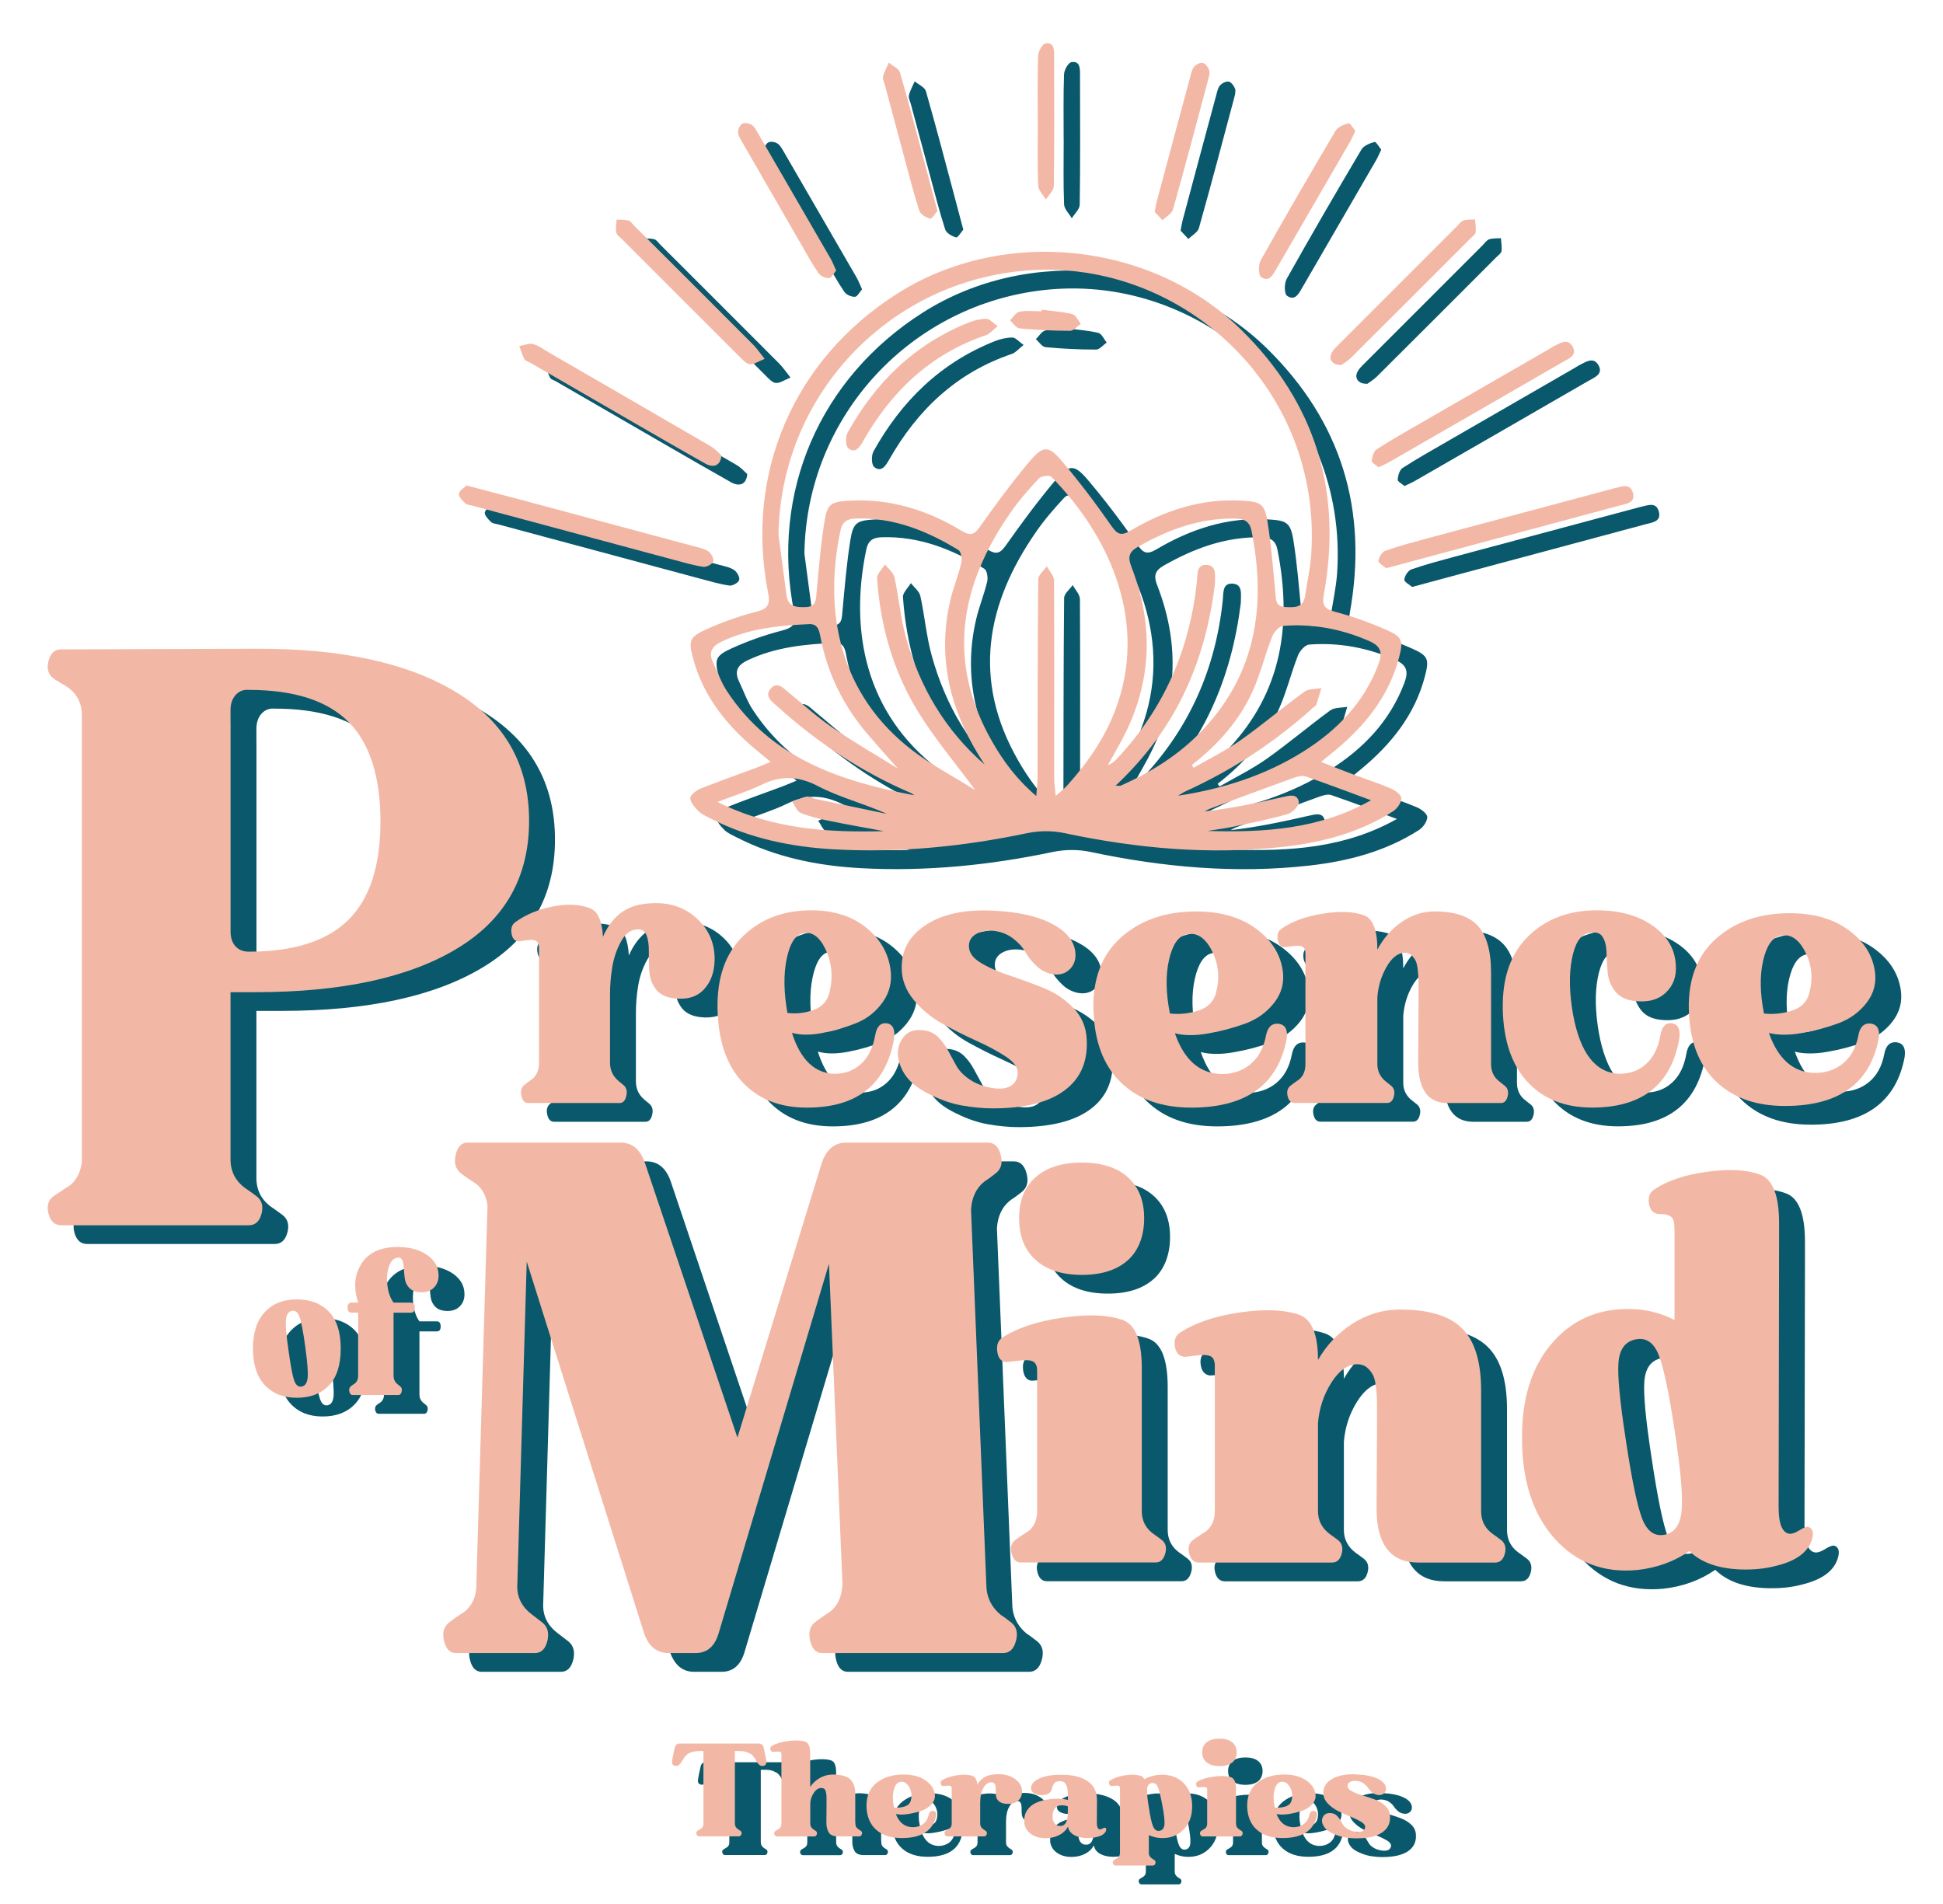 <?xml version="1.0" encoding="UTF-8"?>
<svg id="Layer_1" data-name="Layer 1" xmlns="http://www.w3.org/2000/svg" version="1.1" viewBox="0 0 412 403.68">
  <defs>
    <style>
      .cls-1 {
        fill: #09586b;
      }

      .cls-1, .cls-2 {
        stroke-width: 0px;
      }

      .cls-2 {
        fill: #f3b8a5;
      }
    </style>
  </defs>
  <g>
    <g>
      <path class="cls-1" d="M168.91,165.54c-1.3-1.06-2.13-1.74-2.95-2.42-6.29-5.21-11.28-11.34-13.47-19.39-1.06-3.88-.86-4.66,2.78-6.3,3.33-1.5,6.82-2.75,10.35-3.66,2.41-.62,3.3-1.27,2.75-4.02-5.02-25.39,5.46-49.58,27.33-63.48,22.53-14.32,53.91-11.05,72.93,7.6,15.89,15.58,21.51,34.4,17.58,56.16-.44,2.42.19,3.11,2.46,3.71,3.71.98,7.36,2.29,10.86,3.84,3.35,1.49,3.55,2.29,2.6,5.9-2.15,8.17-7.18,14.38-13.55,19.65-.82.68-1.65,1.35-2.96,2.42,2.44.96,4.35,1.73,6.29,2.46,2.84,1.06,5.74,2,8.53,3.18.91.39,2.2,1.36,2.2,2.07,0,.93-.88,2.19-1.75,2.75-7.04,4.52-14.96,6.6-23.15,7.53-15.68,1.78-31.19.37-46.59-2.9-2.51-.53-5.32-.51-7.83.01-13.48,2.84-27.08,4.2-40.84,3.45-9.16-.5-18.05-2.32-26.31-6.55-.9-.46-1.89-.88-2.58-1.57-.78-.78-1.73-1.85-1.73-2.78,0-.69,1.32-1.64,2.23-2.01,3.84-1.54,7.75-2.91,11.63-4.35.85-.32,1.68-.68,3.17-1.29ZM170.56,117.35c.57,4.27,1.15,8.54,1.7,12.81.33,2.51,2.06,2.61,4.06,2.55,2.32-.08,2.17-1.62,2.33-3.25.47-5.02.88-10.05,1.68-15.02.59-3.68,1.44-4.07,5.22-4.29,8.66-.5,16.55,1.96,23.86,6.39,1.87,1.13,2.67.83,3.91-.93,3.32-4.72,6.77-9.37,10.48-13.79,2.86-3.39,4.01-3.41,6.82-.11,3.73,4.4,7.22,9.02,10.52,13.76,1.29,1.85,2.08,2.2,4.08,1.02,7.25-4.29,15.03-6.85,23.61-6.35,3.95.23,4.8.6,5.42,4.41.8,4.97,1.18,10,1.67,15.02.15,1.51-.01,3.03,2.15,3.13,1.93.09,3.78.18,4.16-2.39.43-2.91,1.09-5.8,1.29-8.72,2.46-35.81-28.18-63.47-61.51-60.15-28.86,2.88-51.01,26.89-51.44,55.9ZM229.35,172.75c1.16-1.05,1.87-1.59,2.46-2.25,4.21-4.69,7.79-9.79,10.07-15.7,7.16-18.5-.79-36.82-13.48-49.74-.39-.4-2.14-.15-2.63.37-2.13,2.28-4.2,4.65-5.98,7.21-10.75,15.41-13.68,31.53-3.92,48.59,2.36,4.12,5.15,7.96,9.35,11.53.12-1.69.27-2.73.27-3.77.03-14.06.01-28.12.15-42.17,0-.93,1.19-1.84,1.82-2.76.53,1,1.53,2,1.53,3.01.08,13.98.03,27.95.03,41.93,0,1.04.18,2.08.33,3.75ZM214.26,166.08c-.44-.69-.89-1.38-1.32-2.08-6.17-10.15-8.7-20.99-5.94-32.74.63-2.68,1.7-5.25,2.33-7.93.2-.84-.04-2.37-.61-2.72-6.68-4.08-13.76-6.95-21.81-6.68-1.91.06-2.84.79-3.22,2.61-3.63,17.31-.13,34.72,15.22,46.52,3.99,3.07,8.53,5.42,13.36,8.45-4.39-5.95-8.6-10.94-12-16.43-5.36-8.65-8.1-18.29-8.8-28.44-.07-.95,1.09-1.99,1.68-2.99.69.91,1.78,1.73,2,2.74.93,4.2,1.28,8.56,2.43,12.69,2.93,10.55,8.31,19.73,16.67,27ZM242.04,170.58c.59,0,.88.08,1.09-.01,6.46-2.84,12.38-6.55,17.24-11.66,11.48-12.07,13.64-26.56,10.51-42.32-.4-2.01-1.5-2.62-3.47-2.65-7.53-.14-14.22,2.35-20.65,6-1.92,1.09-2.15,2.2-1.37,4.21,4.54,11.71,4.44,23.35-1.02,34.77-1.19,2.5-2.64,4.87-3.97,7.3.82-.29,1.37-.76,1.86-1.28,10.02-10.62,15.53-23.27,17.03-37.73.16-1.51-.11-3.62,2.13-3.44,2.14.18,1.66,2.25,1.7,3.76,0,.18-.02.37-.04.55-.98,7.71-2.89,15.14-6.17,22.22-3.55,7.67-8.52,14.29-14.87,20.29ZM199.37,172.61c-.29-.18-.56-.41-.88-.54-10.4-4.48-19.71-10.65-28.09-18.23-1.1-.99-2.92-2.17-1.51-3.82,1.41-1.64,2.75-.1,3.96.9,2.98,2.45,5.84,5.08,9.02,7.25,4.56,3.11,9.35,5.88,13.98,8.76-2.17-2.46-4.31-4.84-6.39-7.27-5.13-5.99-8.51-12.84-10-20.6-.27-1.4-.54-2.83-2.43-2.74-6.36.3-12.63.9-18.52,3.71-2.27,1.08-2.79,2.41-1.77,4.55.95,1.98,1.68,4.11,2.88,5.93,9.33,14.22,24,19.12,39.76,22.11ZM258.19,166.2c.13.19.27.39.4.58,3.32-1.92,6.8-3.61,9.92-5.81,4.64-3.27,8.98-6.98,13.58-10.33.9-.65,2.37-.52,3.58-.75-.35,1.18-.67,2.36-1.06,3.52-.08.23-.39.37-.6.56-8.1,7.33-17.13,13.26-27.07,17.78-.58.26-1.11.64-1.66.96,9.53-1.44,18.49-4.3,26.6-9.39,7.16-4.5,12.82-10.35,15.89-18.45.92-2.43.61-3.84-1.94-4.96-5.85-2.56-11.92-3.71-18.25-3.22-.86.07-1.98,1.35-2.36,2.32-1.46,3.75-2.41,7.71-4.04,11.37-2.85,6.39-7.44,11.52-12.97,15.82ZM296.21,173.67c-4.64-1.71-9.26-3.47-13.94-5.07-.74-.25-1.78.08-2.6.37-5.87,2.12-11.71,4.3-17.56,6.47-.41.15-.79.4-1.19.6,5.67-.63,11.14-1.81,16.59-3.05,1.4-.32,3.07-.78,3.38,1.02.13.74-1.34,2.3-2.35,2.59-3.79,1.1-7.68,1.86-11.54,2.68-1.81.38-3.66.6-5.49.9,11.96.36,23.72-.32,34.71-6.52ZM192.97,180.24c-3.95-.73-7.92-1.42-11.86-2.23-1.98-.41-3.98-.87-5.83-1.64-.78-.33-1.21-1.53-1.79-2.33.99-.39,1.96-.92,2.99-1.13.56-.11,1.22.34,1.85.47,5.08,1.07,10.16,2.13,15.24,3.2-4.83-2.2-9.99-3.47-14.56-5.86-4.29-2.24-7.98-2.32-12.16-.27-2.73,1.34-5.69,2.23-9.23,3.59,11.69,5.81,23.44,6.51,35.35,6.19Z"/>
      <path class="cls-1" d="M299.43,124.47c-.53-.47-1.69-1.07-1.65-1.56.07-.79.8-1.93,1.5-2.17,3.03-1.05,6.14-1.87,9.24-2.71,12.94-3.48,25.89-6.93,38.83-10.4.18-.05.35-.1.53-.14,1.49-.3,3.32-1.18,3.88,1.06.52,2.08-1.44,2.25-2.79,2.61-13.11,3.54-26.24,7.04-39.35,10.56-3.28.88-6.56,1.77-10.2,2.75Z"/>
      <path class="cls-1" d="M104.4,106.92c4,1.05,7.46,1.94,10.92,2.86,12.41,3.33,24.83,6.67,37.24,10.01,1.06.29,2.22.49,3.1,1.08.61.41,1.26,1.56,1.08,2.12-.19.59-1.41,1.28-2.08,1.18-2.08-.29-4.12-.91-6.16-1.45-14.28-3.83-28.55-7.67-42.82-11.51-.53-.14-1.2-.17-1.55-.51-.59-.57-1.44-1.44-1.33-2.02.15-.74,1.14-1.3,1.59-1.76Z"/>
      <path class="cls-1" d="M297.81,103.07c-.51-.46-1.47-.94-1.44-1.35.06-.87.4-2.07,1.04-2.48,3.08-2,6.29-3.79,9.47-5.63,9.06-5.24,18.13-10.46,27.2-15.69.24-.14.46-.3.71-.43,1.38-.68,3.03-1.92,4.12-.1,1.17,1.95-.86,2.67-2.15,3.41-12.24,7.08-24.49,14.14-36.75,21.19-.63.36-1.3.64-2.2,1.07Z"/>
      <path class="cls-1" d="M158.45,100.53c-.15,2.18-1.64,2.74-3.42,1.75-4.56-2.56-9.09-5.19-13.62-7.8-7.87-4.54-15.73-9.1-23.59-13.65-.4-.23-.98-.36-1.16-.71-.45-.87-.73-1.83-1.07-2.76.99-.17,2.06-.66,2.94-.43,1.2.32,2.27,1.17,3.38,1.81,11.44,6.62,22.89,13.23,34.3,19.88.94.55,1.69,1.43,2.24,1.9Z"/>
      <path class="cls-1" d="M167.64,80.06c-1.33.53-2.27,1.23-3.14,1.15-.76-.07-1.52-.94-2.16-1.57-8.32-8.29-16.62-16.61-24.93-24.92-.45-.45-1.13-.89-1.24-1.43-.18-.88.03-1.83.08-2.75.84.05,1.7-.02,2.5.2.47.13.82.7,1.21,1.09,8.44,8.43,16.89,16.86,25.31,25.31.69.69,1.24,1.53,2.36,2.93Z"/>
      <path class="cls-1" d="M289.99,81.38c-1.96.1-2.86-1.18-2.14-2.55.37-.71,1.01-1.3,1.59-1.88,8.3-8.31,16.61-16.62,24.92-24.92.45-.45.86-1.09,1.41-1.28.77-.26,1.66-.18,2.49-.24.06.92.24,1.86.12,2.75-.06.45-.66.85-1.05,1.24-8.43,8.44-16.86,16.89-25.32,25.3-.69.69-1.55,1.2-2.04,1.57Z"/>
      <path class="cls-1" d="M182.79,61.36c-.51.57-.99,1.56-1.51,1.58-.75.03-1.83-.44-2.25-1.06-1.44-2.12-2.68-4.39-3.96-6.61-4.05-7-8.09-14-12.12-21.01-.41-.71-.91-1.48-.96-2.25-.04-.6.39-1.5.89-1.79.48-.28,1.44-.13,1.96.2.58.36.96,1.09,1.33,1.72,5.17,8.9,10.32,17.8,15.47,26.72.41.71.69,1.48,1.16,2.51Z"/>
      <path class="cls-1" d="M292.89,31.71c-.45.94-.72,1.63-1.09,2.26-5.2,9-10.41,17.99-15.63,26.97-.73,1.26-1.57,3-3.27,1.78-.6-.43-.6-2.62-.08-3.56,5.17-9.22,10.48-18.37,15.87-27.46.49-.82,1.77-1.32,2.78-1.6.3-.08.95,1.07,1.41,1.62Z"/>
      <path class="cls-1" d="M204.27,48.7c-.47.52-1.17,1.73-1.54,1.64-.88-.23-2.06-.92-2.31-1.69-1.24-3.84-2.23-7.77-3.28-11.67-1.34-4.97-2.67-9.94-4-14.91-.17-.62-.54-1.31-.41-1.86.25-1.03.8-1.98,1.23-2.96.82.69,2.12,1.24,2.37,2.09,2.18,7.59,4.17,15.24,6.21,22.87.55,2.04,1.08,4.08,1.72,6.49Z"/>
      <path class="cls-1" d="M250.33,48.92c.21-1.09.29-1.64.43-2.17,2.37-8.88,4.75-17.76,7.15-26.63.19-.7.34-1.51.8-2.02.42-.47,1.3-.91,1.84-.79.54.12,1.11.9,1.33,1.5.19.54,0,1.27-.16,1.88-2.46,9.24-4.91,18.48-7.5,27.68-.26.91-1.47,1.55-2.23,2.31-.62-.66-1.24-1.32-1.65-1.77Z"/>
      <path class="cls-1" d="M225.54,29.56c0-4.6-.08-9.19.08-13.78.03-.93.89-2.49,1.57-2.6,1.85-.31,1.82,1.36,1.82,2.64.02,9.19.07,18.38-.06,27.57-.01.98-1.1,1.94-1.68,2.9-.57-.98-1.6-1.95-1.64-2.95-.18-4.59-.08-9.19-.08-13.78Z"/>
      <path class="cls-1" d="M217.05,73.15c-1.11.87-1.71,1.64-2.48,1.9-11.75,3.97-20.05,11.88-26.07,22.49-.67,1.18-1.62,2.72-3.14,1.49-.59-.48-.62-2.44-.15-3.3,5.93-10.68,14.24-18.82,25.75-23.39,1.17-.46,2.48-.77,3.73-.76.66,0,1.32.84,2.36,1.57Z"/>
      <path class="cls-1" d="M226.37,69.66c2.18.28,4.4.41,6.52.93.72.17,1.19,1.34,1.78,2.05-.75.52-1.5,1.49-2.26,1.49-3.57,0-7.16-.18-10.72-.51-.73-.07-1.36-1.11-2.04-1.7.67-.64,1.25-1.69,2.02-1.84,1.5-.29,3.1-.09,4.67-.09,0-.11.02-.21.02-.32Z"/>
    </g>
    <g>
      <path class="cls-1" d="M68.41,300.38c-2.86,0-5.13-.9-6.79-2.71-1.67-1.81-2.5-4.38-2.5-7.72s.83-5.91,2.5-7.72c1.67-1.81,3.93-2.71,6.79-2.71s5.19.88,6.85,2.63c1.66,1.75,2.48,4.35,2.48,7.8s-.83,6.05-2.48,7.8c-1.66,1.75-3.94,2.63-6.85,2.63ZM69.01,283.26c-.37-1.04-.93-1.47-1.67-1.3-.74.17-1.16.84-1.23,2.02-.08,1.18.11,3.3.56,6.35.43,3.17.82,5.28,1.18,6.33.36,1.05.91,1.49,1.66,1.33.74-.17,1.15-.85,1.23-2.04.08-1.19-.1-3.32-.52-6.37-.43-3.17-.83-5.27-1.2-6.31Z"/>
      <path class="cls-1" d="M80.04,282.33c-.56,0-.85-.35-.85-1.05v-.04c0-.7.28-1.05.85-1.05h1.39v-.04c-1.04-3.17-.78-5.93.76-8.29,1.54-2.36,4.16-3.51,7.86-3.45,2.37.03,4.33.57,5.9,1.62,1.57,1.05,2.41,2.39,2.52,4.02.11,1.23-.23,2.24-1.01,3.01-.79.77-1.88,1.07-3.28.9-.86-.11-1.52-.43-1.99-.97-.47-.53-.76-1.15-.86-1.85-.1-.7-.17-1.39-.2-2.08-.03-.69-.13-1.26-.29-1.72-.16-.46-.45-.69-.88-.69-.9.03-1.56.65-1.98,1.85-.42,1.21-.53,2.57-.34,4.08.19,1.51.63,2.72,1.3,3.62h3.65c.56,0,.85.36.85,1.09s-.28,1.05-.85,1.05h-3.65v13.34c0,.79.29,1.4.88,1.85.11.08.3.24.57.46.29.25.38.62.27,1.09-.11.48-.35.72-.71.72h-9.7c-.34,0-.56-.24-.68-.72-.11-.48-.02-.84.27-1.09.16-.14.38-.31.68-.5.61-.36.91-.97.91-1.81v-13.34h-1.39Z"/>
      <path class="cls-1" d="M102.14,354.52c-1.24,0-2.07-.84-2.49-2.54-.42-1.69-.08-2.99,1-3.88.58-.5,1.41-1.09,2.49-1.79,2.24-1.29,3.36-3.43,3.36-6.42l2.36-80.18c-.25-2.39-1.33-4.13-3.24-5.22-1.08-.7-1.91-1.29-2.49-1.79-1.08-.9-1.41-2.19-1-3.88.41-1.69,1.24-2.54,2.49-2.54h32.48c2.41,0,4.11,1.4,5.1,4.18l19.66,58.38,17.92-58.38c1-2.78,2.69-4.18,5.1-4.18h30.12c1.33,0,2.22.85,2.67,2.54.46,1.69.14,2.99-.93,3.88-1,.8-1.74,1.34-2.24,1.64-1.91,1.39-2.94,3.43-3.11,6.12l3.24,79.43c0,2.69,1.04,4.88,3.11,6.57.5.3,1.24.85,2.24,1.64,1.08.9,1.39,2.19.93,3.88-.46,1.69-1.35,2.54-2.68,2.54h-38.45c-1.24,0-2.08-.84-2.49-2.54-.42-1.69-.12-2.99.87-3.88.5-.4,1.33-.99,2.49-1.79,2.16-1.19,3.32-3.33,3.48-6.42l-2.86-67.93-23.4,78.38c-.83,2.79-2.45,4.18-4.85,4.18h-5.85c-2.41,0-4.11-1.39-5.1-4.18l-24.89-78.83-1.99,68.38c-.17,2.69.91,4.88,3.24,6.57.41.3,1.12.85,2.12,1.64,1.08.9,1.41,2.19,1,3.88-.42,1.69-1.29,2.54-2.61,2.54h-16.8Z"/>
      <path class="cls-1" d="M218.82,292.8c-1.05-.07-1.68-.82-1.87-2.23-.2-1.41.2-2.41,1.18-3.01,3.09-2,7.31-3.4,12.67-4.17,5.35-.78,9.61-.61,12.76.5,2.69.97,4.04,4.38,4.04,10.24v30.28c0,2.08.85,3.71,2.56,4.9.33.22.89.63,1.67,1.22.85.67,1.1,1.63.74,2.89-.36,1.26-1.03,1.89-2.02,1.89h-28.59c-.99,0-1.64-.63-1.97-1.89-.33-1.26-.07-2.23.79-2.89.46-.37,1.12-.82,1.97-1.34,1.77-.96,2.66-2.56,2.66-4.79v-29.72c0-1.04-.3-1.71-.89-2-.59-.3-1.59-.35-3.01-.17-1.41.19-2.32.28-2.71.28ZM244.65,271.2c-2.3,2.08-5.56,3.12-9.76,3.12s-7.48-1.06-9.81-3.17-3.5-5.07-3.5-8.85,1.17-6.61,3.5-8.68c2.33-2.08,5.6-3.12,9.81-3.12s7.46,1.04,9.76,3.12c2.3,2.08,3.45,4.97,3.45,8.68s-1.15,6.83-3.45,8.91Z"/>
      <path class="cls-1" d="M256.57,291.69c-1.12-.15-1.77-.91-1.97-2.28-.2-1.37.23-2.36,1.28-2.95,3.09-2,7.25-3.4,12.47-4.17,5.22-.78,9.45-.61,12.67.5,2.63.97,3.94,4.16,3.94,9.57,1.84-3.19,4.27-5.75,7.29-7.68,3.02-1.93,6.24-2.93,9.66-3.01,6.24-.07,10.74,1.22,13.5,3.9,2.76,2.67,4.14,7.09,4.14,13.25v25.61c0,2.08.85,3.71,2.56,4.9.13.08.69.48,1.68,1.22.85.67,1.12,1.63.79,2.89-.33,1.26-1.02,1.89-2.07,1.89h-16.26c-5.78,0-8.74-3.67-8.87-11.02l.1-18.03v-4.95c0-.78-.07-1.78-.2-3.01s-.34-2.13-.64-2.73c-.3-.59-.72-1.13-1.28-1.61-.56-.48-1.27-.72-2.12-.72-2.04.08-3.86,1.39-5.47,3.95-1.61,2.56-2.55,5.4-2.81,8.52v18.7c0,2,.85,3.64,2.56,4.9.13.08.69.48,1.68,1.22.85.67,1.12,1.63.79,2.89-.33,1.26-1.02,1.89-2.07,1.89h-28.19c-1.05,0-1.74-.63-2.07-1.89-.33-1.26-.07-2.23.79-2.89.39-.3,1.05-.74,1.97-1.34,1.77-.96,2.66-2.56,2.66-4.79v-30.84c0-1.04-.3-1.71-.89-2-.59-.3-1.58-.35-2.96-.17-1.38.19-2.27.28-2.66.28Z"/>
      <path class="cls-1" d="M328.23,309.28c-.13-8.83,2.12-15.81,6.75-20.93,4.63-5.12,10.7-7.35,18.19-6.68,2.69.3,5.16,1.04,7.39,2.23v-18.81c0-.89-.05-1.58-.15-2.06-.1-.48-.31-.83-.64-1.06-.33-.22-.66-.37-.99-.45-.33-.07-.89-.11-1.68-.11-1.12-.15-1.77-.91-1.97-2.28-.2-1.37.2-2.36,1.18-2.95,2.76-1.85,6.49-3.1,11.19-3.73,4.7-.63,8.43-.43,11.19.61,2.69.97,4.04,4.38,4.04,10.24v4.68c0,2.82-.02,12.49-.05,29-.03,16.51-.05,25.37-.05,26.55,0,3.56.75,5.46,2.27,5.68.52.07,1.23-.17,2.12-.72.89-.56,1.53-.8,1.92-.72.92.3,1.18,1.15.79,2.56-.79,2.75-3.32,4.64-7.59,5.68-2.17.59-4.63.85-7.39.78-4.86-.15-8.54-1.45-11.04-3.9-3.22,2.23-6.9,3.56-11.04,4.01-7.1.67-12.93-1.54-17.5-6.62-4.57-5.08-6.88-12.08-6.95-20.99ZM357.11,291.08c-1.05-2.49-2.66-3.51-4.83-3.06-2.17.45-3.37,2.06-3.6,4.84-.23,2.78.28,8.22,1.53,16.31,1.25,8.39,2.4,13.97,3.45,16.75,1.05,2.78,2.66,3.95,4.83,3.51,2.17-.45,3.37-2.24,3.6-5.4.23-3.15-.28-8.78-1.53-16.87-1.25-8.24-2.4-13.6-3.45-16.09Z"/>
    </g>
    <g>
      <path class="cls-1" d="M16.81,147.83c-1.12-.86-1.46-2.1-1.03-3.72.43-1.62,1.29-2.43,2.57-2.43l41.3-.14c18.1-.09,32.3,2.98,42.59,9.23,10.29,6.25,15.44,15.33,15.44,27.26s-5.1,20.96-15.31,27.11c-10.21,6.15-24.45,9.23-42.72,9.23h-5.28v35.41c0,2.67,1.11,4.77,3.35,6.3.17.1.9.62,2.19,1.57,1.11.86,1.46,2.1,1.03,3.72-.43,1.62-1.33,2.43-2.7,2.43H18.48c-1.37,0-2.27-.81-2.7-2.43-.43-1.62-.09-2.86,1.03-3.72.26-.19,1.11-.76,2.57-1.72,1.97-1.05,3.13-2.91,3.47-5.58v-94.64c0-2.77-1.16-4.87-3.47-6.3-.86-.48-1.72-1-2.57-1.57ZM54.38,157.13v44.35c0,1.34.34,2.39,1.03,3.15.69.76,1.63,1.15,2.83,1.15,9.52,0,16.55-2.24,21.1-6.72,4.55-4.48,6.82-11.45,6.82-20.89s-2.25-16.57-6.76-21.1c-4.5-4.53-11.56-6.8-21.17-6.8-1.12-.09-2.04.26-2.77,1.07s-1.09,1.89-1.09,3.22v2.58Z"/>
      <path class="cls-1" d="M115.3,203.59c-.77-.12-1.22-.71-1.36-1.79-.14-1.08.16-1.85.88-2.32,2.17-1.57,4.79-2.67,7.87-3.28,3.08-.61,5.72-.48,7.94.39,1.63.64,2.53,2.65,2.71,6.04,1.76-4.02,4.52-6.33,8.28-6.91,4.52-.7,8.23.16,11.13,2.58,2.89,2.42,4.32,5.5,4.27,9.23-.05,2.62-.81,4.72-2.31,6.3-1.49,1.57-3.62,2.19-6.38,1.84-1.72-.23-2.99-.89-3.8-1.97-.81-1.08-1.27-2.33-1.36-3.76-.09-1.43-.12-2.83-.1-4.2.02-1.37-.14-2.51-.47-3.41-.34-.9-1.01-1.33-2-1.27-1.4.06-2.56.93-3.46,2.62-.91,1.69-1.52,3.5-1.83,5.42-.32,1.93-.47,3.85-.47,5.77v14.44c0,1.57.59,2.86,1.76,3.85.09.06.47.38,1.15.96.59.53.77,1.28.54,2.27-.23.99-.7,1.49-1.42,1.49h-19.4c-.72,0-1.2-.49-1.42-1.49-.23-.99-.05-1.75.54-2.27.27-.23.72-.58,1.36-1.05,1.22-.76,1.83-2.01,1.83-3.76v-24.24c0-.82-.2-1.34-.61-1.57-.41-.23-1.09-.28-2.04-.13-.95.15-1.56.22-1.83.22Z"/>
      <path class="cls-1" d="M157.64,217.94c-.14-6.63,1.66-11.78,5.41-15.44,3.74-3.66,8.58-5.48,14.51-5.48,4.64,0,8.47,1.2,11.48,3.58,3.01,2.39,4.77,5.36,5.27,8.9.37,2.59-.17,4.91-1.62,6.96-1.45,2.05-3.32,3.54-5.62,4.47-2.3.93-4.71,1.63-7.24,2.11-2.53.48-4.66.46-6.41-.04,1.79,5.68,4.8,8.58,9.03,8.69,2.21,0,4.08-.7,5.62-2.11,1.54-1.4,2.54-3.43,3-6.07.32-1.86,1.15-2.7,2.48-2.53,1.29.23,1.79,1.32,1.52,3.29-1.7,9.73-7.86,14.59-18.47,14.59-5.79,0-10.36-1.81-13.72-5.44-3.35-3.63-5.1-8.79-5.24-15.48ZM175.63,201.91c-1.56.39-2.68,2.21-3.34,5.44-.67,3.23-.61,7.04.17,11.43,1.93.23,3.8,0,5.62-.67,1.81-.68,2.93-1.97,3.34-3.88.73-3.15.45-6.12-.86-8.9s-2.95-3.92-4.93-3.42Z"/>
      <path class="cls-1" d="M196.46,230.11c-.86-2.12-.78-4.01.23-5.66,1-1.65,2.59-2.31,4.75-1.97,1.21.17,2.21.66,3.02,1.47.8.81,1.48,1.73,2.04,2.77.55,1.04,1.13,2.1,1.74,3.19.6,1.09,1.53,2.07,2.79,2.94,1.26.87,2.79,1.47,4.6,1.8,1.86.34,3.27.2,4.22-.42.95-.61,1.43-1.56,1.43-2.85,0-1.12-.84-2.24-2.53-3.35-1.68-1.12-3.73-2.22-6.15-3.31-2.41-1.09-4.81-2.29-7.2-3.61-2.39-1.31-4.44-3-6.15-5.07-1.71-2.07-2.56-4.33-2.56-6.79-.05-3.86,1.68-6.92,5.2-9.18,3.52-2.26,8.19-3.26,14.03-2.98,5.23.22,9.38,1.12,12.44,2.68,3.07,1.57,4.78,3.55,5.13,5.95.2,1.57-.18,2.82-1.13,3.77-.96.95-2.16,1.31-3.62,1.09-1.31-.22-2.47-.81-3.47-1.76-1.01-.95-1.8-1.94-2.38-2.98-.58-1.03-1.46-2-2.64-2.89-1.18-.89-2.58-1.43-4.18-1.59-1.41-.11-2.6.11-3.58.67-.98.56-1.5,1.37-1.55,2.43-.05,1.4.74,2.6,2.38,3.61,1.63,1.01,3.67,1.92,6.11,2.73,2.44.81,4.88,1.71,7.32,2.68,2.44.98,4.55,2.39,6.34,4.24,1.78,1.85,2.73,4.08,2.83,6.71.25,4.7-1.33,8.3-4.75,10.82-3.42,2.52-8.47,3.77-15.16,3.77-2.06,0-4.27-.21-6.64-.63-2.36-.42-4.89-1.34-7.58-2.77-2.69-1.43-4.46-3.26-5.32-5.49Z"/>
      <path class="cls-1" d="M237.34,218.06c-.15-6.6,1.82-11.71,5.92-15.35,4.1-3.63,9.39-5.45,15.88-5.45,5.08,0,9.26,1.19,12.56,3.56,3.29,2.38,5.22,5.33,5.77,8.85.4,2.57-.19,4.88-1.77,6.92-1.58,2.04-3.63,3.52-6.15,4.45-2.51.92-5.15,1.62-7.92,2.1-2.77.48-5.1.46-7.01-.04,1.96,5.65,5.25,8.53,9.88,8.64,2.41,0,4.46-.7,6.15-2.1,1.68-1.4,2.78-3.41,3.28-6.04.35-1.84,1.26-2.68,2.72-2.52,1.41.22,1.96,1.31,1.66,3.27-1.86,9.67-8.6,14.51-20.21,14.51-6.34,0-11.34-1.8-15.01-5.41-3.67-3.61-5.58-8.74-5.73-15.39ZM257.02,202.12c-1.71.39-2.93,2.2-3.66,5.41-.73,3.22-.67,7,.19,11.37,2.11.22,4.16,0,6.15-.67,1.99-.67,3.21-1.96,3.66-3.86.8-3.13.49-6.08-.94-8.85-1.43-2.77-3.23-3.9-5.39-3.4Z"/>
      <path class="cls-1" d="M277.76,204.84c-.78-.11-1.24-.69-1.37-1.73-.14-1.04.16-1.78.89-2.23,2.15-1.52,5.05-2.57,8.69-3.16s6.58-.46,8.83.38c1.83.73,2.75,3.15,2.75,7.25,1.28-2.42,2.98-4.36,5.08-5.82,2.11-1.46,4.35-2.22,6.73-2.28,4.35-.06,7.49.93,9.41,2.95s2.89,5.37,2.89,10.03v19.39c0,1.57.59,2.81,1.79,3.71.09.06.48.37,1.17.93.59.51.78,1.24.55,2.19-.23.96-.71,1.43-1.44,1.43h-11.34c-4.03,0-6.09-2.78-6.18-8.35l.07-13.66v-3.75c0-.59-.05-1.35-.14-2.28s-.24-1.62-.45-2.07c-.21-.45-.5-.86-.89-1.22-.39-.36-.88-.55-1.48-.55-1.42.06-2.69,1.05-3.81,2.99-1.12,1.94-1.78,4.09-1.96,6.45v14.16c0,1.52.59,2.75,1.79,3.71.09.06.48.37,1.17.93.59.51.78,1.24.55,2.19-.23.96-.71,1.43-1.44,1.43h-19.65c-.73,0-1.22-.48-1.44-1.43-.23-.95-.05-1.69.55-2.19.27-.22.73-.56,1.37-1.01,1.24-.73,1.85-1.94,1.85-3.63v-23.35c0-.79-.21-1.29-.62-1.52-.41-.22-1.1-.27-2.06-.13-.96.14-1.58.21-1.86.21Z"/>
      <path class="cls-1" d="M324.15,217.94c-.14-6.63,1.67-11.78,5.41-15.44,3.75-3.66,8.58-5.48,14.51-5.48,4.78,0,8.71,1.07,11.79,3.21,3.08,2.14,4.73,4.86,4.96,8.18.23,2.48-.46,4.49-2.07,6.03-1.61,1.55-3.84,2.15-6.69,1.81-1.88-.22-3.27-.94-4.17-2.15-.9-1.21-1.4-2.54-1.52-4.01-.12-1.46-.2-2.9-.24-4.3-.05-1.4-.36-2.5-.93-3.29-.57-.79-1.6-.98-3.07-.59-1.61.39-2.72,2.22-3.34,5.48-.62,3.26-.54,7.14.24,11.64,1.52,8.32,4.82,12.54,9.92,12.65,2.21,0,4.08-.7,5.62-2.11,1.54-1.4,2.54-3.43,3-6.07.32-1.86,1.15-2.7,2.48-2.53,1.29.23,1.79,1.32,1.52,3.29-1.7,9.73-7.86,14.59-18.47,14.59-5.79,0-10.36-1.81-13.72-5.44-3.35-3.63-5.1-8.79-5.24-15.48Z"/>
      <path class="cls-1" d="M363.59,218.07c-.15-6.48,1.79-11.51,5.82-15.09,4.03-3.57,9.23-5.36,15.61-5.36,4.99,0,9.11,1.17,12.34,3.5,3.24,2.34,5.13,5.23,5.67,8.7.4,2.53-.19,4.8-1.74,6.8-1.56,2.01-3.57,3.46-6.04,4.37-2.47.91-5.07,1.59-7.78,2.06-2.72.47-5.02.45-6.89-.04,1.93,5.55,5.16,8.38,9.71,8.49,2.37,0,4.39-.69,6.04-2.06,1.65-1.37,2.73-3.35,3.22-5.94.34-1.81,1.24-2.64,2.67-2.47,1.38.22,1.93,1.29,1.63,3.21-1.83,9.51-8.45,14.26-19.87,14.26-6.23,0-11.15-1.77-14.75-5.32-3.61-3.54-5.49-8.59-5.63-15.13ZM382.94,202.41c-1.68.39-2.88,2.16-3.6,5.32-.72,3.16-.66,6.88.19,11.17,2.08.22,4.09,0,6.04-.66,1.95-.66,3.15-1.92,3.6-3.79.79-3.08.48-5.98-.93-8.7-1.41-2.72-3.18-3.83-5.3-3.34Z"/>
    </g>
    <g>
      <path class="cls-1" d="M149.89,377.78c-.36.54-.79.76-1.29.65-.5-.11-.69-.49-.58-1.14.05-.43.24-1.37.57-2.8.16-.53.51-.79,1.03-.79h16.75c.53,0,.87.26,1.03.79.33,1.43.52,2.37.57,2.8.11.65-.09,1.03-.58,1.14-.5.11-.93-.11-1.29-.65-.05-.07-.15-.23-.29-.48-.14-.24-.24-.42-.31-.52-.07-.1-.19-.25-.35-.45s-.33-.34-.49-.42c-.16-.08-.37-.18-.61-.3-.24-.12-.53-.2-.84-.25-.32-.04-.68-.07-1.07-.07h-.82v15.42c0,.49.24.89.71,1.2.04.02.19.12.46.3.24.16.31.4.22.71s-.28.46-.57.46h-8.4c-.27,0-.46-.15-.56-.46-.1-.31-.03-.54.2-.71.11-.07.29-.18.54-.33.49-.24.73-.63.73-1.17v-15.42h-.79c-.45,0-.87.04-1.24.12-.37.08-.67.17-.88.26s-.44.24-.67.46-.38.38-.45.48c-.07.1-.2.3-.38.6-.18.3-.3.48-.35.56Z"/>
      <path class="cls-1" d="M169.38,375.47c-.31-.04-.49-.22-.54-.56-.05-.33.06-.58.35-.72.85-.51,2.01-.85,3.48-1.03,1.47-.18,2.65-.14,3.53.14.72.22,1.09,1.05,1.09,2.5v7.12c.51-.78,1.17-1.41,2-1.89.82-.48,1.72-.73,2.68-.75,1.74-.02,2.99.3,3.74.95s1.13,1.73,1.13,3.24v5.98h.03v.27c0,.51.24.91.71,1.2.09.05.24.15.46.3.24.16.3.4.2.71-.1.31-.29.46-.56.46h-4.49c-.92,0-1.56-.25-1.9-.73-.34-.49-.53-1.14-.57-1.96l.03-4.4v-.38c0-.47,0-.83-.01-1.06,0-.24-.05-.52-.11-.84s-.18-.56-.35-.69-.39-.2-.67-.2c-.62.02-1.15.38-1.6,1.09-.45.71-.69,1.44-.71,2.2v4.32c0,.49.24.89.71,1.2.04.02.19.12.46.3.24.16.31.4.22.71-.09.31-.28.46-.57.46h-7.86c-.29,0-.48-.15-.57-.46s-.02-.54.22-.71c.11-.07.29-.18.54-.33.49-.24.73-.63.73-1.17v-14.79c0-.25-.08-.42-.25-.49s-.43-.09-.82-.04c-.38.05-.63.07-.73.07Z"/>
      <path class="cls-1" d="M189.23,387.02c-.05-2.14.66-3.8,2.13-4.98,1.48-1.18,3.38-1.77,5.72-1.77,1.83,0,3.34.38,4.53,1.16,1.19.77,1.88,1.73,2.08,2.87.15.83-.07,1.58-.64,2.24-.57.66-1.31,1.14-2.22,1.44-.91.3-1.86.53-2.85.68-1,.15-1.84.15-2.53-.01.71,1.83,1.89,2.76,3.56,2.8.87,0,1.61-.23,2.22-.68.61-.45,1-1.11,1.18-1.96.13-.6.45-.87.98-.82.51.07.71.43.6,1.06-.67,3.14-3.1,4.7-7.29,4.7-2.28,0-4.09-.58-5.41-1.75s-2.01-2.83-2.07-4.99ZM196.32,381.86c-.62.13-1.06.71-1.32,1.75-.26,1.04-.24,2.27.07,3.68.76.07,1.5,0,2.22-.22.72-.22,1.16-.63,1.32-1.25.29-1.01.18-1.97-.34-2.87s-1.17-1.26-1.94-1.1Z"/>
      <path class="cls-1" d="M205.48,382.73c-.31-.04-.49-.22-.54-.56-.05-.34.06-.58.35-.72.87-.49,1.92-.83,3.15-1.02,1.23-.19,2.29-.15,3.18.12.65.2,1.01.83,1.09,1.88.71-1.25,1.81-1.97,3.32-2.15,1.81-.22,3.3.05,4.46.8s1.73,1.71,1.71,2.87c-.02.82-.33,1.47-.92,1.96-.6.49-1.45.68-2.56.57-.69-.07-1.2-.28-1.52-.61-.33-.33-.51-.72-.54-1.17s-.05-.88-.04-1.31c0-.42-.05-.78-.19-1.06s-.4-.41-.8-.39c-.56.02-1.02.29-1.39.82-.36.53-.61,1.09-.73,1.69-.13.6-.19,1.2-.19,1.79v4.49c0,.49.24.89.71,1.2.04.02.19.12.46.3.24.16.31.4.22.71s-.28.46-.57.46h-7.78c-.29,0-.48-.15-.57-.46s-.02-.54.22-.71c.11-.07.29-.18.54-.33.49-.24.73-.63.73-1.17v-7.53c0-.25-.08-.42-.24-.49s-.44-.09-.82-.04c-.38.04-.63.07-.73.07Z"/>
      <path class="cls-1" d="M222.7,390.45c-.09-1,.1-1.86.58-2.58.48-.72,1.11-1.25,1.88-1.59.77-.34,1.61-.58,2.51-.72s1.73-.2,2.47-.16,1.34.13,1.79.27v-.92c0-1.05-.12-1.82-.37-2.31-.25-.49-.66-.74-1.24-.76-.33,0-.6.04-.82.11-.22.07-.39.22-.53.45-.14.23-.23.41-.29.56-.05.15-.14.4-.24.76-.15.51-.58.84-1.31,1.01-.72.16-1.42.1-2.08-.18-.66-.28-.97-.71-.94-1.29.05-.83.67-1.51,1.86-2.03s2.74-.77,4.66-.75c2.25,0,4.06.44,5.42,1.32s2.05,2.24,2.05,4.09c-.02,1.25-.03,2.85-.03,4.79,0,.87.21,1.33.63,1.39.14.02.33-.04.57-.18s.41-.19.52-.18c.25.07.33.29.22.65-.24.65-.94,1.11-2.12,1.36-.6.13-1.26.19-1.98.19-1.05-.02-1.94-.23-2.66-.64-.73-.41-1.16-1-1.31-1.78-.42.78-1.05,1.38-1.9,1.81-.85.42-1.79.64-2.83.64-1.23,0-2.27-.3-3.11-.9-.84-.6-1.32-1.4-1.43-2.42ZM228.7,388.87c-.05.69.06,1.25.35,1.69.29.43.73.64,1.33.62.98-.02,1.49-.9,1.52-2.64l.03-1.5c-.2-.09-.44-.16-.72-.2-.28-.04-.61-.05-.99-.01-.38.04-.72.23-1.01.57-.29.34-.46.83-.52,1.47Z"/>
      <path class="cls-1" d="M241.18,382.73c-.31-.04-.49-.22-.54-.56-.05-.34.06-.58.35-.72.87-.49,1.92-.83,3.14-1.02s2.28-.15,3.17.12c.36.09.63.33.82.71.96-.51,2.01-.82,3.15-.92,2.08-.14,3.77.4,5.07,1.63s1.94,2.92,1.94,5.06-.66,3.83-1.97,5.07c-1.31,1.24-2.95,1.79-4.91,1.64-.71-.05-1.48-.25-2.31-.6v3.78c0,.49.24.89.71,1.2.04.02.19.12.46.3.24.16.31.4.22.71-.09.31-.28.46-.57.46h-7.86c-.29,0-.48-.15-.57-.46-.09-.31-.02-.54.22-.71.11-.07.29-.18.54-.33.49-.25.73-.65.73-1.2v-13.7c0-.25-.08-.42-.25-.49s-.43-.09-.82-.04-.63.07-.73.07ZM249.67,382.1c-.58.09-.9.53-.95,1.3-.05.78.07,2.07.38,3.86.29,1.99.59,3.34.91,4.05s.78,1.01,1.37.9c.6-.11.94-.55,1.02-1.32.08-.77-.07-2.14-.45-4.12-.36-1.94-.68-3.23-.96-3.88-.28-.64-.72-.91-1.32-.8Z"/>
      <path class="cls-1" d="M259.64,383c-.29-.02-.46-.2-.52-.54-.05-.34.05-.59.33-.73.85-.49,2.02-.83,3.49-1.02,1.48-.19,2.65-.15,3.52.12.74.24,1.12,1.07,1.12,2.5v7.4c0,.51.24.91.71,1.2.09.05.24.15.46.3.24.16.3.4.2.71-.1.31-.29.46-.56.46h-7.88c-.27,0-.45-.15-.54-.46s-.02-.54.22-.71c.13-.09.31-.2.54-.33.49-.24.73-.63.73-1.17v-7.26c0-.25-.08-.42-.25-.49s-.44-.09-.83-.04c-.39.05-.64.07-.75.07ZM266.77,377.73c-.63.51-1.53.76-2.69.76s-2.06-.26-2.71-.77-.96-1.24-.96-2.16.32-1.61.96-2.12,1.54-.76,2.71-.76,2.06.25,2.69.76c.63.51.95,1.21.95,2.12s-.32,1.67-.95,2.18Z"/>
      <path class="cls-1" d="M269.95,387.02c-.05-2.14.66-3.8,2.13-4.98,1.48-1.18,3.38-1.77,5.72-1.77,1.83,0,3.34.38,4.53,1.16,1.19.77,1.88,1.73,2.08,2.87.15.83-.07,1.58-.64,2.24-.57.66-1.31,1.14-2.22,1.44-.91.3-1.86.53-2.85.68-1,.15-1.84.15-2.53-.01.71,1.83,1.89,2.76,3.56,2.8.87,0,1.61-.23,2.22-.68.61-.45,1-1.11,1.18-1.96.13-.6.45-.87.98-.82.51.07.71.43.6,1.06-.67,3.14-3.1,4.7-7.29,4.7-2.28,0-4.09-.58-5.41-1.75s-2.01-2.83-2.07-4.99ZM277.04,381.86c-.62.13-1.06.71-1.32,1.75-.26,1.04-.24,2.27.07,3.68.76.07,1.5,0,2.22-.22.72-.22,1.16-.63,1.32-1.25.29-1.01.18-1.97-.34-2.87s-1.17-1.26-1.94-1.1Z"/>
      <path class="cls-1" d="M286.02,390.94c-.31-.69-.28-1.3.08-1.83.36-.53.93-.75,1.71-.64.44.05.8.21,1.09.48s.53.56.73.9c.2.33.41.68.62,1.03s.55.67,1.01.95c.45.28,1.01.48,1.66.58.67.11,1.18.06,1.52-.14.34-.2.52-.51.52-.92,0-.36-.3-.72-.91-1.09-.61-.36-1.35-.72-2.22-1.07s-1.74-.74-2.6-1.17c-.86-.42-1.6-.97-2.22-1.64-.62-.67-.92-1.4-.92-2.2-.02-1.25.61-2.24,1.88-2.98,1.27-.73,2.95-1.06,5.06-.96,1.88.07,3.38.36,4.49.87,1.11.51,1.72,1.15,1.85,1.93.07.51-.06.92-.41,1.22-.34.31-.78.43-1.3.35-.47-.07-.89-.26-1.25-.57s-.65-.63-.86-.97c-.21-.33-.53-.65-.95-.94-.43-.29-.93-.46-1.51-.52-.51-.04-.94.04-1.29.22-.35.18-.54.44-.56.79-.02.45.27.84.86,1.17s1.32.62,2.2.88c.88.26,1.76.55,2.64.87s1.64.77,2.28,1.37c.64.6.98,1.32,1.02,2.17.09,1.52-.48,2.69-1.71,3.51-1.23.82-3.05,1.22-5.46,1.22-.74,0-1.54-.07-2.39-.2-.85-.14-1.76-.44-2.73-.9-.97-.46-1.61-1.06-1.92-1.78Z"/>
    </g>
  </g>
  <g>
    <g>
      <path class="cls-2" d="M163.42,161.56c-1.3-1.06-2.13-1.74-2.95-2.42-6.29-5.21-11.28-11.34-13.47-19.39-1.06-3.88-.86-4.66,2.78-6.3,3.33-1.5,6.82-2.75,10.35-3.66,2.41-.62,3.3-1.27,2.75-4.02-5.02-25.39,5.46-49.58,27.33-63.48,22.53-14.32,53.91-11.05,72.93,7.6,15.89,15.58,21.51,34.4,17.58,56.16-.44,2.42.19,3.11,2.46,3.71,3.71.98,7.36,2.29,10.86,3.84,3.35,1.49,3.55,2.29,2.6,5.9-2.15,8.17-7.18,14.38-13.55,19.65-.82.68-1.65,1.35-2.96,2.42,2.44.96,4.35,1.73,6.29,2.46,2.84,1.06,5.74,2,8.53,3.18.91.39,2.2,1.36,2.2,2.07,0,.93-.88,2.19-1.75,2.75-7.04,4.52-14.96,6.6-23.15,7.53-15.68,1.78-31.19.37-46.59-2.9-2.51-.53-5.32-.51-7.83.01-13.48,2.84-27.08,4.2-40.84,3.45-9.16-.5-18.05-2.32-26.31-6.55-.9-.46-1.89-.88-2.58-1.57-.78-.78-1.73-1.85-1.73-2.78,0-.69,1.32-1.64,2.23-2.01,3.84-1.54,7.75-2.91,11.63-4.35.85-.32,1.68-.68,3.17-1.29ZM165.07,113.38c.57,4.27,1.15,8.54,1.7,12.81.33,2.51,2.06,2.61,4.06,2.55,2.32-.08,2.17-1.62,2.33-3.25.47-5.02.88-10.05,1.68-15.02.59-3.68,1.44-4.07,5.22-4.29,8.66-.5,16.55,1.96,23.86,6.39,1.87,1.13,2.67.83,3.91-.93,3.32-4.72,6.77-9.37,10.48-13.79,2.86-3.39,4.01-3.41,6.82-.11,3.73,4.4,7.22,9.02,10.52,13.76,1.29,1.85,2.08,2.2,4.08,1.02,7.25-4.29,15.03-6.85,23.61-6.35,3.95.23,4.8.6,5.42,4.41.8,4.97,1.18,10,1.67,15.02.15,1.51-.01,3.03,2.15,3.13,1.93.09,3.78.18,4.16-2.39.43-2.91,1.09-5.8,1.29-8.72,2.46-35.81-28.18-63.47-61.51-60.15-28.86,2.88-51.01,26.89-51.44,55.9ZM223.86,168.78c1.16-1.05,1.87-1.59,2.46-2.25,4.21-4.69,7.79-9.79,10.07-15.7,7.16-18.5-.79-36.82-13.48-49.74-.39-.4-2.14-.15-2.63.37-2.13,2.28-4.2,4.65-5.98,7.21-10.75,15.41-13.68,31.53-3.92,48.59,2.36,4.12,5.15,7.96,9.35,11.53.12-1.69.27-2.73.27-3.77.03-14.06.01-28.12.15-42.17,0-.93,1.19-1.84,1.82-2.76.53,1,1.53,2,1.53,3.01.08,13.98.03,27.95.03,41.93,0,1.04.18,2.08.33,3.75ZM208.77,162.11c-.44-.69-.89-1.38-1.32-2.08-6.17-10.15-8.7-20.99-5.94-32.74.63-2.68,1.7-5.25,2.33-7.93.2-.84-.04-2.37-.61-2.72-6.68-4.08-13.76-6.95-21.81-6.68-1.91.06-2.84.79-3.22,2.61-3.63,17.31-.13,34.72,15.22,46.52,3.99,3.07,8.53,5.42,13.36,8.45-4.39-5.95-8.6-10.94-12-16.43-5.36-8.65-8.1-18.29-8.8-28.44-.07-.95,1.09-1.99,1.68-2.99.69.91,1.78,1.73,2,2.74.93,4.2,1.28,8.56,2.43,12.69,2.93,10.55,8.31,19.73,16.67,27ZM236.55,166.61c.59,0,.88.08,1.09-.01,6.46-2.84,12.38-6.55,17.24-11.66,11.48-12.07,13.64-26.56,10.51-42.32-.4-2.01-1.5-2.62-3.47-2.65-7.53-.14-14.22,2.35-20.65,6-1.92,1.09-2.15,2.2-1.37,4.21,4.54,11.71,4.44,23.35-1.02,34.77-1.19,2.5-2.64,4.87-3.97,7.3.82-.29,1.37-.76,1.86-1.28,10.02-10.62,15.53-23.27,17.03-37.73.16-1.51-.11-3.62,2.13-3.44,2.14.18,1.66,2.25,1.7,3.76,0,.18-.02.37-.04.55-.98,7.71-2.89,15.14-6.17,22.22-3.55,7.67-8.52,14.29-14.87,20.29ZM193.88,168.64c-.29-.18-.56-.41-.88-.54-10.4-4.48-19.71-10.65-28.09-18.23-1.1-.99-2.92-2.17-1.51-3.82,1.41-1.64,2.75-.1,3.96.9,2.98,2.45,5.84,5.08,9.02,7.25,4.56,3.11,9.35,5.88,13.98,8.76-2.17-2.46-4.31-4.84-6.39-7.27-5.13-5.99-8.51-12.84-10-20.6-.27-1.4-.54-2.83-2.43-2.74-6.36.3-12.63.9-18.52,3.71-2.27,1.08-2.79,2.41-1.77,4.55.95,1.98,1.68,4.11,2.88,5.93,9.33,14.22,24,19.12,39.76,22.11ZM252.7,162.23c.13.19.27.39.4.58,3.32-1.92,6.8-3.61,9.92-5.81,4.64-3.27,8.98-6.98,13.58-10.33.9-.65,2.37-.52,3.58-.75-.35,1.18-.67,2.36-1.06,3.52-.08.23-.39.37-.6.56-8.1,7.33-17.13,13.26-27.07,17.78-.58.26-1.11.64-1.66.96,9.53-1.44,18.49-4.3,26.6-9.39,7.16-4.5,12.82-10.35,15.89-18.45.92-2.43.61-3.84-1.94-4.96-5.85-2.56-11.92-3.71-18.25-3.22-.86.07-1.98,1.35-2.36,2.32-1.46,3.75-2.41,7.71-4.04,11.37-2.85,6.39-7.44,11.52-12.97,15.82ZM290.72,169.7c-4.64-1.71-9.26-3.47-13.94-5.07-.74-.25-1.78.08-2.6.37-5.87,2.12-11.71,4.3-17.56,6.47-.41.15-.79.4-1.19.6,5.67-.63,11.14-1.81,16.59-3.05,1.4-.32,3.07-.78,3.38,1.02.13.74-1.34,2.3-2.35,2.59-3.79,1.1-7.68,1.86-11.54,2.68-1.81.38-3.66.6-5.49.9,11.96.36,23.72-.32,34.71-6.52ZM187.48,176.26c-3.95-.73-7.92-1.42-11.86-2.23-1.98-.41-3.98-.87-5.83-1.64-.78-.33-1.21-1.53-1.79-2.33.99-.39,1.96-.92,2.99-1.13.56-.11,1.22.34,1.85.47,5.08,1.07,10.16,2.13,15.24,3.2-4.83-2.2-9.99-3.47-14.56-5.86-4.29-2.24-7.98-2.32-12.16-.27-2.73,1.34-5.69,2.23-9.23,3.59,11.69,5.81,23.44,6.51,35.35,6.19Z"/>
      <path class="cls-2" d="M293.94,120.5c-.53-.47-1.69-1.07-1.65-1.56.07-.79.8-1.93,1.5-2.17,3.03-1.05,6.14-1.87,9.24-2.71,12.94-3.48,25.89-6.93,38.83-10.4.18-.05.35-.1.53-.14,1.49-.3,3.32-1.18,3.88,1.06.52,2.08-1.44,2.25-2.79,2.61-13.11,3.54-26.24,7.04-39.35,10.56-3.28.88-6.56,1.77-10.2,2.75Z"/>
      <path class="cls-2" d="M98.91,102.95c4,1.05,7.46,1.94,10.92,2.86,12.41,3.33,24.83,6.67,37.24,10.01,1.06.29,2.22.49,3.1,1.08.61.41,1.26,1.56,1.08,2.12-.19.59-1.41,1.28-2.08,1.18-2.08-.29-4.12-.91-6.16-1.45-14.28-3.83-28.55-7.67-42.82-11.51-.53-.14-1.2-.17-1.55-.51-.59-.57-1.44-1.44-1.33-2.02.15-.74,1.14-1.3,1.59-1.76Z"/>
      <path class="cls-2" d="M292.32,99.1c-.51-.46-1.47-.94-1.44-1.35.06-.87.4-2.07,1.04-2.48,3.08-2,6.29-3.79,9.47-5.63,9.06-5.24,18.13-10.46,27.2-15.69.24-.14.46-.3.71-.43,1.38-.68,3.03-1.92,4.12-.1,1.17,1.95-.86,2.67-2.15,3.41-12.24,7.08-24.49,14.14-36.75,21.19-.63.36-1.3.64-2.2,1.07Z"/>
      <path class="cls-2" d="M152.97,96.56c-.15,2.18-1.64,2.74-3.42,1.75-4.56-2.56-9.09-5.19-13.62-7.8-7.87-4.54-15.73-9.1-23.59-13.65-.4-.23-.98-.36-1.16-.71-.45-.87-.73-1.83-1.07-2.76.99-.17,2.06-.66,2.94-.43,1.2.32,2.27,1.17,3.38,1.81,11.44,6.62,22.89,13.23,34.3,19.88.94.55,1.69,1.43,2.24,1.9Z"/>
      <path class="cls-2" d="M162.15,76.09c-1.33.53-2.27,1.23-3.14,1.15-.76-.07-1.52-.94-2.16-1.57-8.32-8.29-16.62-16.61-24.93-24.92-.45-.45-1.13-.89-1.24-1.43-.18-.88.03-1.83.08-2.75.84.05,1.7-.02,2.5.2.47.13.82.7,1.21,1.09,8.44,8.43,16.89,16.86,25.31,25.31.69.69,1.24,1.53,2.36,2.93Z"/>
      <path class="cls-2" d="M284.5,77.4c-1.96.1-2.86-1.18-2.14-2.55.37-.71,1.01-1.3,1.59-1.88,8.3-8.31,16.61-16.62,24.92-24.92.45-.45.86-1.09,1.41-1.28.77-.26,1.66-.18,2.49-.24.06.92.24,1.86.12,2.75-.06.45-.66.85-1.05,1.24-8.43,8.44-16.86,16.89-25.32,25.3-.69.69-1.55,1.2-2.04,1.57Z"/>
      <path class="cls-2" d="M177.3,57.39c-.51.57-.99,1.56-1.51,1.58-.75.03-1.83-.44-2.25-1.06-1.44-2.12-2.68-4.39-3.96-6.61-4.05-7-8.09-14-12.12-21.01-.41-.71-.91-1.48-.96-2.25-.04-.6.39-1.5.89-1.79.48-.28,1.44-.13,1.96.2.58.36.96,1.09,1.33,1.72,5.17,8.9,10.32,17.8,15.47,26.72.41.71.69,1.48,1.16,2.51Z"/>
      <path class="cls-2" d="M287.4,27.74c-.45.94-.72,1.63-1.09,2.26-5.2,9-10.41,17.99-15.63,26.97-.73,1.26-1.57,3-3.27,1.78-.6-.43-.6-2.62-.08-3.56,5.17-9.22,10.48-18.37,15.87-27.46.49-.82,1.77-1.32,2.78-1.6.3-.08.95,1.07,1.41,1.62Z"/>
      <path class="cls-2" d="M198.78,44.73c-.47.52-1.17,1.73-1.54,1.64-.88-.23-2.06-.92-2.31-1.69-1.24-3.84-2.23-7.77-3.28-11.67-1.34-4.97-2.67-9.94-4-14.91-.17-.62-.54-1.31-.41-1.86.25-1.03.8-1.98,1.23-2.96.82.69,2.12,1.24,2.37,2.09,2.18,7.59,4.17,15.24,6.21,22.87.55,2.04,1.08,4.08,1.72,6.49Z"/>
      <path class="cls-2" d="M244.84,44.95c.21-1.09.29-1.64.43-2.17,2.37-8.88,4.75-17.76,7.15-26.63.19-.7.34-1.51.8-2.02.42-.47,1.3-.91,1.84-.79.54.12,1.11.9,1.33,1.5.19.54,0,1.27-.16,1.88-2.46,9.24-4.91,18.48-7.5,27.68-.26.91-1.47,1.55-2.23,2.31-.62-.66-1.24-1.32-1.65-1.77Z"/>
      <path class="cls-2" d="M220.05,25.59c0-4.6-.08-9.19.08-13.78.03-.93.89-2.49,1.57-2.6,1.85-.31,1.82,1.36,1.82,2.64.02,9.19.07,18.38-.06,27.57-.01.98-1.1,1.94-1.68,2.9-.57-.98-1.6-1.95-1.64-2.95-.18-4.59-.08-9.19-.08-13.78Z"/>
      <path class="cls-2" d="M211.56,69.18c-1.11.87-1.71,1.64-2.48,1.9-11.75,3.97-20.05,11.88-26.07,22.49-.67,1.18-1.62,2.72-3.14,1.49-.59-.48-.62-2.44-.15-3.3,5.93-10.68,14.24-18.82,25.75-23.39,1.17-.46,2.48-.77,3.73-.76.66,0,1.32.84,2.36,1.57Z"/>
      <path class="cls-2" d="M220.88,65.68c2.18.28,4.4.41,6.52.93.72.17,1.19,1.34,1.78,2.05-.75.52-1.5,1.49-2.26,1.49-3.57,0-7.16-.18-10.72-.51-.73-.07-1.36-1.11-2.04-1.7.67-.64,1.25-1.69,2.02-1.84,1.5-.29,3.1-.09,4.67-.09,0-.11.02-.21.02-.32Z"/>
    </g>
    <g>
      <path class="cls-2" d="M62.92,296.41c-2.86,0-5.13-.9-6.79-2.71-1.67-1.81-2.5-4.38-2.5-7.72s.83-5.91,2.5-7.72c1.67-1.81,3.93-2.71,6.79-2.71s5.19.88,6.85,2.63c1.66,1.75,2.48,4.35,2.48,7.8s-.83,6.05-2.48,7.8c-1.66,1.75-3.94,2.63-6.85,2.63ZM63.52,279.29c-.37-1.04-.93-1.47-1.67-1.3-.74.17-1.16.84-1.23,2.02-.08,1.18.11,3.3.56,6.35.43,3.17.82,5.28,1.18,6.33.36,1.05.91,1.49,1.66,1.33.74-.17,1.15-.85,1.23-2.04.08-1.19-.1-3.32-.52-6.37-.43-3.17-.83-5.27-1.2-6.31Z"/>
      <path class="cls-2" d="M74.55,278.36c-.56,0-.85-.35-.85-1.05v-.04c0-.7.28-1.05.85-1.05h1.39v-.04c-1.04-3.17-.78-5.93.76-8.29,1.54-2.36,4.16-3.51,7.86-3.45,2.37.03,4.33.57,5.9,1.62,1.57,1.05,2.41,2.39,2.52,4.02.11,1.23-.23,2.24-1.01,3.01-.79.77-1.88,1.07-3.28.9-.86-.11-1.52-.43-1.99-.97-.47-.53-.76-1.15-.86-1.85-.1-.7-.17-1.39-.2-2.08-.03-.69-.13-1.26-.29-1.72-.16-.46-.45-.69-.88-.69-.9.03-1.56.65-1.98,1.85-.42,1.21-.53,2.57-.34,4.08.19,1.51.63,2.72,1.3,3.62h3.65c.56,0,.85.36.85,1.09s-.28,1.05-.85,1.05h-3.65v13.34c0,.79.29,1.4.88,1.85.11.08.3.24.57.46.29.25.38.62.27,1.09-.11.48-.35.72-.71.72h-9.7c-.34,0-.56-.24-.68-.72-.11-.48-.02-.84.27-1.09.16-.14.38-.31.68-.5.61-.36.91-.97.91-1.81v-13.34h-1.39Z"/>
      <path class="cls-2" d="M96.65,350.54c-1.24,0-2.07-.84-2.49-2.54-.42-1.69-.08-2.99,1-3.88.58-.5,1.41-1.09,2.49-1.79,2.24-1.29,3.36-3.43,3.36-6.42l2.36-80.18c-.25-2.39-1.33-4.13-3.24-5.22-1.08-.7-1.91-1.29-2.49-1.79-1.08-.9-1.41-2.19-1-3.88.41-1.69,1.24-2.54,2.49-2.54h32.48c2.41,0,4.11,1.4,5.1,4.18l19.66,58.38,17.92-58.38c1-2.78,2.69-4.18,5.1-4.18h30.12c1.33,0,2.22.85,2.67,2.54.46,1.69.14,2.99-.93,3.88-1,.8-1.74,1.34-2.24,1.64-1.91,1.39-2.94,3.43-3.11,6.12l3.24,79.43c0,2.69,1.04,4.88,3.11,6.57.5.3,1.24.85,2.24,1.64,1.08.9,1.39,2.19.93,3.88-.46,1.69-1.35,2.54-2.68,2.54h-38.45c-1.24,0-2.08-.84-2.49-2.54-.42-1.69-.12-2.99.87-3.88.5-.4,1.33-.99,2.49-1.79,2.16-1.19,3.32-3.33,3.48-6.42l-2.86-67.93-23.4,78.38c-.83,2.79-2.45,4.18-4.85,4.18h-5.85c-2.41,0-4.11-1.39-5.1-4.18l-24.89-78.83-1.99,68.38c-.17,2.69.91,4.88,3.24,6.57.41.3,1.12.85,2.12,1.64,1.08.9,1.41,2.19,1,3.88-.42,1.69-1.29,2.54-2.61,2.54h-16.8Z"/>
      <path class="cls-2" d="M213.33,288.83c-1.05-.07-1.68-.82-1.87-2.23-.2-1.41.2-2.41,1.18-3.01,3.09-2,7.31-3.4,12.67-4.17,5.35-.78,9.61-.61,12.76.5,2.69.97,4.04,4.38,4.04,10.24v30.28c0,2.08.85,3.71,2.56,4.9.33.22.89.63,1.67,1.22.85.67,1.1,1.63.74,2.89-.36,1.26-1.03,1.89-2.02,1.89h-28.59c-.99,0-1.64-.63-1.97-1.89-.33-1.26-.07-2.23.79-2.89.46-.37,1.12-.82,1.97-1.34,1.77-.96,2.66-2.56,2.66-4.79v-29.72c0-1.04-.3-1.71-.89-2-.59-.3-1.59-.35-3.01-.17-1.41.19-2.32.28-2.71.28ZM239.16,267.23c-2.3,2.08-5.56,3.12-9.76,3.12s-7.48-1.06-9.81-3.17-3.5-5.07-3.5-8.85,1.17-6.61,3.5-8.68c2.33-2.08,5.6-3.12,9.81-3.12s7.46,1.04,9.76,3.12c2.3,2.08,3.45,4.97,3.45,8.68s-1.15,6.83-3.45,8.91Z"/>
      <path class="cls-2" d="M251.08,287.72c-1.12-.15-1.77-.91-1.97-2.28-.2-1.37.23-2.36,1.28-2.95,3.09-2,7.25-3.4,12.47-4.17s9.45-.61,12.67.5c2.63.97,3.94,4.16,3.94,9.57,1.84-3.19,4.27-5.75,7.29-7.68,3.02-1.93,6.24-2.93,9.66-3.01,6.24-.07,10.74,1.22,13.5,3.9,2.76,2.67,4.14,7.09,4.14,13.25v25.61c0,2.08.85,3.71,2.56,4.9.13.08.69.48,1.68,1.22.85.67,1.12,1.63.79,2.89-.33,1.26-1.02,1.89-2.07,1.89h-16.26c-5.78,0-8.74-3.67-8.87-11.02l.1-18.03v-4.95c0-.78-.07-1.78-.2-3.01s-.34-2.13-.64-2.73c-.3-.59-.72-1.13-1.28-1.61-.56-.48-1.27-.72-2.12-.72-2.04.08-3.86,1.39-5.47,3.95-1.61,2.56-2.55,5.4-2.81,8.52v18.7c0,2,.85,3.64,2.56,4.9.13.08.69.48,1.68,1.22.85.67,1.12,1.63.79,2.89-.33,1.26-1.02,1.89-2.07,1.89h-28.19c-1.05,0-1.74-.63-2.07-1.89-.33-1.26-.07-2.23.79-2.89.39-.3,1.05-.74,1.97-1.34,1.77-.96,2.66-2.56,2.66-4.79v-30.84c0-1.04-.3-1.71-.89-2-.59-.3-1.58-.35-2.96-.17-1.38.19-2.27.28-2.66.28Z"/>
      <path class="cls-2" d="M322.74,305.31c-.13-8.83,2.12-15.81,6.75-20.93,4.63-5.12,10.7-7.35,18.19-6.68,2.69.3,5.16,1.04,7.39,2.23v-18.81c0-.89-.05-1.58-.15-2.06-.1-.48-.31-.83-.64-1.06-.33-.22-.66-.37-.99-.45-.33-.07-.89-.11-1.68-.11-1.12-.15-1.77-.91-1.97-2.28-.2-1.37.2-2.36,1.18-2.95,2.76-1.85,6.49-3.1,11.19-3.73,4.7-.63,8.43-.43,11.19.61,2.69.97,4.04,4.38,4.04,10.24v4.68c0,2.82-.02,12.49-.05,29-.03,16.51-.05,25.37-.05,26.55,0,3.56.75,5.46,2.27,5.68.52.07,1.23-.17,2.12-.72.89-.56,1.53-.8,1.92-.72.92.3,1.18,1.15.79,2.56-.79,2.75-3.32,4.64-7.59,5.68-2.17.59-4.63.85-7.39.78-4.86-.15-8.54-1.45-11.04-3.9-3.22,2.23-6.9,3.56-11.04,4.01-7.1.67-12.93-1.54-17.5-6.62-4.57-5.08-6.88-12.08-6.95-20.99ZM351.62,287.1c-1.05-2.49-2.66-3.51-4.83-3.06-2.17.45-3.37,2.06-3.6,4.84-.23,2.78.28,8.22,1.53,16.31,1.25,8.39,2.4,13.97,3.45,16.75,1.05,2.78,2.66,3.95,4.83,3.51,2.17-.45,3.37-2.24,3.6-5.4.23-3.15-.28-8.78-1.53-16.87-1.25-8.24-2.4-13.6-3.45-16.09Z"/>
    </g>
    <g>
      <path class="cls-2" d="M11.32,143.86c-1.12-.86-1.46-2.1-1.03-3.72.43-1.62,1.29-2.43,2.57-2.43l41.3-.14c18.1-.09,32.3,2.98,42.59,9.23,10.29,6.25,15.44,15.33,15.44,27.26s-5.1,20.96-15.31,27.11c-10.21,6.15-24.45,9.23-42.72,9.23h-5.28v35.41c0,2.67,1.11,4.77,3.35,6.3.17.1.9.62,2.19,1.57,1.11.86,1.46,2.1,1.03,3.72-.43,1.62-1.33,2.43-2.7,2.43H12.99c-1.37,0-2.27-.81-2.7-2.43-.43-1.62-.09-2.86,1.03-3.72.26-.19,1.11-.76,2.57-1.72,1.97-1.05,3.13-2.91,3.47-5.58v-94.64c0-2.77-1.16-4.87-3.47-6.3-.86-.48-1.72-1-2.57-1.57ZM48.89,153.16v44.35c0,1.34.34,2.39,1.03,3.15.69.76,1.63,1.15,2.83,1.15,9.52,0,16.55-2.24,21.1-6.72,4.55-4.48,6.82-11.45,6.82-20.89s-2.25-16.57-6.76-21.1c-4.5-4.53-11.56-6.8-21.17-6.8-1.12-.09-2.04.26-2.77,1.07s-1.09,1.89-1.09,3.22v2.58Z"/>
      <path class="cls-2" d="M109.81,199.62c-.77-.12-1.22-.71-1.36-1.79-.14-1.08.16-1.85.88-2.32,2.17-1.57,4.79-2.67,7.87-3.28,3.08-.61,5.72-.48,7.94.39,1.63.64,2.53,2.65,2.71,6.04,1.76-4.02,4.52-6.33,8.28-6.91,4.52-.7,8.23.16,11.13,2.58,2.89,2.42,4.32,5.5,4.27,9.23-.05,2.62-.81,4.72-2.31,6.3-1.49,1.57-3.62,2.19-6.38,1.84-1.72-.23-2.99-.89-3.8-1.97-.81-1.08-1.27-2.33-1.36-3.76-.09-1.43-.12-2.83-.1-4.2.02-1.37-.14-2.51-.47-3.41-.34-.9-1.01-1.33-2-1.27-1.4.06-2.56.93-3.46,2.62-.91,1.69-1.52,3.5-1.83,5.42-.32,1.93-.47,3.85-.47,5.77v14.44c0,1.57.59,2.86,1.76,3.85.09.06.47.38,1.15.96.59.53.77,1.28.54,2.27-.23.99-.7,1.49-1.42,1.49h-19.4c-.72,0-1.2-.49-1.42-1.49-.23-.99-.05-1.75.54-2.27.27-.23.72-.58,1.36-1.05,1.22-.76,1.83-2.01,1.83-3.76v-24.24c0-.82-.2-1.34-.61-1.57-.41-.23-1.09-.28-2.04-.13-.95.15-1.56.22-1.83.22Z"/>
      <path class="cls-2" d="M152.15,213.96c-.14-6.63,1.66-11.78,5.41-15.44,3.74-3.66,8.58-5.48,14.51-5.48,4.64,0,8.47,1.2,11.48,3.58,3.01,2.39,4.77,5.36,5.27,8.9.37,2.59-.17,4.91-1.62,6.96-1.45,2.05-3.32,3.54-5.62,4.47-2.3.93-4.71,1.63-7.24,2.11-2.53.48-4.66.46-6.41-.04,1.79,5.68,4.8,8.58,9.03,8.69,2.21,0,4.08-.7,5.62-2.11,1.54-1.4,2.54-3.43,3-6.07.32-1.86,1.15-2.7,2.48-2.53,1.29.23,1.79,1.32,1.52,3.29-1.7,9.73-7.86,14.59-18.47,14.59-5.79,0-10.36-1.81-13.72-5.44-3.35-3.63-5.1-8.79-5.24-15.48ZM170.14,197.94c-1.56.39-2.68,2.21-3.34,5.44-.67,3.23-.61,7.04.17,11.43,1.93.23,3.8,0,5.62-.67,1.81-.68,2.93-1.97,3.34-3.88.73-3.15.45-6.12-.86-8.9-1.31-2.78-2.95-3.92-4.93-3.42Z"/>
      <path class="cls-2" d="M190.97,226.13c-.86-2.12-.78-4.01.23-5.66,1-1.65,2.59-2.31,4.75-1.97,1.21.17,2.21.66,3.02,1.47.8.81,1.48,1.73,2.04,2.77.55,1.04,1.13,2.1,1.74,3.19.6,1.09,1.53,2.07,2.79,2.94,1.26.87,2.79,1.47,4.6,1.8,1.86.34,3.27.2,4.22-.42.95-.61,1.43-1.56,1.43-2.85,0-1.12-.84-2.24-2.53-3.35-1.68-1.12-3.73-2.22-6.15-3.31-2.41-1.09-4.81-2.29-7.2-3.61-2.39-1.31-4.44-3-6.15-5.07-1.71-2.07-2.56-4.33-2.56-6.79-.05-3.86,1.68-6.92,5.2-9.18,3.52-2.26,8.19-3.26,14.03-2.98,5.23.22,9.38,1.12,12.44,2.68,3.07,1.57,4.78,3.55,5.13,5.95.2,1.57-.18,2.82-1.13,3.77-.96.95-2.16,1.31-3.62,1.09-1.31-.22-2.47-.81-3.47-1.76-1.01-.95-1.8-1.94-2.38-2.98-.58-1.03-1.46-2-2.64-2.89-1.18-.89-2.58-1.43-4.18-1.59-1.41-.11-2.6.11-3.58.67-.98.56-1.5,1.37-1.55,2.43-.05,1.4.74,2.6,2.38,3.61,1.63,1.01,3.67,1.92,6.11,2.73,2.44.81,4.88,1.71,7.32,2.68,2.44.98,4.55,2.39,6.34,4.24,1.78,1.85,2.73,4.08,2.83,6.71.25,4.7-1.33,8.3-4.75,10.82-3.42,2.52-8.47,3.77-15.16,3.77-2.06,0-4.27-.21-6.64-.63s-4.89-1.34-7.58-2.77c-2.69-1.43-4.46-3.26-5.32-5.49Z"/>
      <path class="cls-2" d="M231.85,214.08c-.15-6.6,1.82-11.71,5.92-15.35,4.1-3.63,9.39-5.45,15.88-5.45,5.08,0,9.26,1.19,12.56,3.56,3.29,2.38,5.22,5.33,5.77,8.85.4,2.57-.19,4.88-1.77,6.92-1.58,2.04-3.63,3.52-6.15,4.45-2.51.92-5.15,1.62-7.92,2.1-2.77.48-5.1.46-7.01-.04,1.96,5.65,5.25,8.53,9.88,8.64,2.41,0,4.46-.7,6.15-2.1,1.68-1.4,2.78-3.41,3.28-6.04.35-1.84,1.26-2.68,2.72-2.52,1.41.22,1.96,1.31,1.66,3.27-1.86,9.67-8.6,14.51-20.21,14.51-6.34,0-11.34-1.8-15.01-5.41-3.67-3.61-5.58-8.74-5.73-15.39ZM251.54,198.15c-1.71.39-2.93,2.2-3.66,5.41-.73,3.22-.67,7,.19,11.37,2.11.22,4.16,0,6.15-.67,1.99-.67,3.21-1.96,3.66-3.86.8-3.13.49-6.08-.94-8.85-1.43-2.77-3.23-3.9-5.39-3.4Z"/>
      <path class="cls-2" d="M272.27,200.87c-.78-.11-1.24-.69-1.37-1.73-.14-1.04.16-1.78.89-2.23,2.15-1.52,5.05-2.57,8.69-3.16s6.58-.46,8.83.38c1.83.73,2.75,3.15,2.75,7.25,1.28-2.42,2.98-4.36,5.08-5.82,2.11-1.46,4.35-2.22,6.73-2.28,4.35-.06,7.49.93,9.41,2.95,1.92,2.02,2.89,5.37,2.89,10.03v19.39c0,1.57.59,2.81,1.79,3.71.09.06.48.37,1.17.93.59.51.78,1.24.55,2.19-.23.96-.71,1.43-1.44,1.43h-11.34c-4.03,0-6.09-2.78-6.18-8.35l.07-13.66v-3.75c0-.59-.05-1.35-.14-2.28s-.24-1.62-.45-2.07c-.21-.45-.5-.86-.89-1.22-.39-.36-.88-.55-1.48-.55-1.42.06-2.69,1.05-3.81,2.99-1.12,1.94-1.78,4.09-1.96,6.45v14.16c0,1.52.59,2.75,1.79,3.71.09.06.48.37,1.17.93.59.51.78,1.24.55,2.19-.23.96-.71,1.43-1.44,1.43h-19.65c-.73,0-1.22-.48-1.44-1.43-.23-.95-.05-1.69.55-2.19.27-.22.73-.56,1.37-1.01,1.24-.73,1.85-1.94,1.85-3.63v-23.35c0-.79-.21-1.29-.62-1.52-.41-.22-1.1-.27-2.06-.13-.96.14-1.58.21-1.86.21Z"/>
      <path class="cls-2" d="M318.66,213.96c-.14-6.63,1.67-11.78,5.41-15.44,3.75-3.66,8.58-5.48,14.51-5.48,4.78,0,8.71,1.07,11.79,3.21,3.08,2.14,4.73,4.86,4.96,8.18.23,2.48-.46,4.49-2.07,6.03-1.61,1.55-3.84,2.15-6.69,1.81-1.88-.22-3.27-.94-4.17-2.15-.9-1.21-1.4-2.54-1.52-4.01-.12-1.46-.2-2.9-.24-4.3-.05-1.4-.36-2.5-.93-3.29-.57-.79-1.6-.98-3.07-.59-1.61.39-2.72,2.22-3.34,5.48-.62,3.26-.54,7.14.24,11.64,1.52,8.32,4.82,12.54,9.92,12.65,2.21,0,4.08-.7,5.62-2.11,1.54-1.4,2.54-3.43,3-6.07.32-1.86,1.15-2.7,2.48-2.53,1.29.23,1.79,1.32,1.52,3.29-1.7,9.73-7.86,14.59-18.47,14.59-5.79,0-10.36-1.81-13.72-5.44-3.35-3.63-5.1-8.79-5.24-15.48Z"/>
      <path class="cls-2" d="M358.1,214.1c-.15-6.48,1.79-11.51,5.82-15.09,4.03-3.57,9.23-5.36,15.61-5.36,4.99,0,9.11,1.17,12.34,3.5,3.24,2.34,5.13,5.23,5.67,8.7.4,2.53-.19,4.8-1.74,6.8-1.56,2.01-3.57,3.46-6.04,4.37-2.47.91-5.07,1.59-7.78,2.06-2.72.47-5.02.45-6.89-.04,1.93,5.55,5.16,8.38,9.71,8.49,2.37,0,4.39-.69,6.04-2.06,1.65-1.37,2.73-3.35,3.22-5.94.34-1.81,1.24-2.64,2.67-2.47,1.38.22,1.93,1.29,1.63,3.21-1.83,9.51-8.45,14.26-19.87,14.26-6.23,0-11.15-1.77-14.75-5.32-3.61-3.54-5.49-8.59-5.63-15.13ZM377.45,198.44c-1.68.39-2.88,2.16-3.6,5.32-.72,3.16-.66,6.88.19,11.17,2.08.22,4.09,0,6.04-.66,1.95-.66,3.15-1.92,3.6-3.79.79-3.08.48-5.98-.93-8.7-1.41-2.72-3.18-3.83-5.3-3.34Z"/>
    </g>
    <g>
      <path class="cls-2" d="M144.4,373.81c-.36.54-.79.76-1.29.65-.5-.11-.69-.49-.58-1.14.05-.43.24-1.37.57-2.8.16-.53.51-.79,1.03-.79h16.75c.53,0,.87.26,1.03.79.33,1.43.52,2.37.57,2.8.11.65-.09,1.03-.58,1.14-.5.11-.93-.11-1.29-.65-.05-.07-.15-.23-.29-.48-.14-.24-.24-.42-.31-.52-.07-.1-.19-.25-.35-.45s-.33-.34-.49-.42c-.16-.08-.37-.18-.61-.3-.24-.12-.53-.2-.84-.25-.32-.04-.68-.07-1.07-.07h-.82v15.42c0,.49.24.89.71,1.2.04.02.19.12.46.3.24.16.31.4.22.71s-.28.46-.57.46h-8.4c-.27,0-.46-.15-.56-.46-.1-.31-.03-.54.2-.71.11-.07.29-.18.54-.33.49-.24.73-.63.73-1.17v-15.42h-.79c-.45,0-.87.04-1.24.12-.37.08-.67.17-.88.26s-.44.24-.67.46-.38.38-.45.48c-.07.1-.2.3-.38.6-.18.3-.3.48-.35.56Z"/>
      <path class="cls-2" d="M163.89,371.5c-.31-.04-.49-.22-.54-.56-.05-.33.06-.58.35-.72.85-.51,2.01-.85,3.48-1.03,1.47-.18,2.65-.14,3.53.14.72.22,1.09,1.05,1.09,2.5v7.12c.51-.78,1.17-1.41,2-1.89.82-.48,1.72-.73,2.68-.75,1.74-.02,2.99.3,3.74.95s1.13,1.73,1.13,3.24v5.98h.03v.27c0,.51.24.91.71,1.2.09.05.24.15.46.3.24.16.3.4.2.71-.1.31-.29.46-.56.46h-4.49c-.92,0-1.56-.25-1.9-.73-.34-.49-.53-1.14-.57-1.96l.03-4.4v-.38c0-.47,0-.83-.01-1.06,0-.24-.05-.52-.11-.84s-.18-.56-.35-.69-.39-.2-.67-.2c-.62.02-1.15.38-1.6,1.09-.45.71-.69,1.44-.71,2.2v4.32c0,.49.24.89.71,1.2.04.02.19.12.46.3.24.16.31.4.22.71-.09.31-.28.46-.57.46h-7.86c-.29,0-.48-.15-.57-.46s-.02-.54.22-.71c.11-.07.29-.18.54-.33.49-.24.73-.63.73-1.17v-14.79c0-.25-.08-.42-.25-.49s-.43-.09-.82-.04c-.38.05-.63.07-.73.07Z"/>
      <path class="cls-2" d="M183.74,383.05c-.05-2.14.66-3.8,2.13-4.98,1.48-1.18,3.38-1.77,5.72-1.77,1.83,0,3.34.38,4.53,1.16,1.19.77,1.88,1.73,2.08,2.87.15.83-.07,1.58-.64,2.24-.57.66-1.31,1.14-2.22,1.44-.91.3-1.86.53-2.85.68-1,.15-1.84.15-2.53-.01.71,1.83,1.89,2.76,3.56,2.8.87,0,1.61-.23,2.22-.68.61-.45,1-1.11,1.18-1.96.13-.6.45-.87.98-.82.51.07.71.43.6,1.06-.67,3.14-3.1,4.7-7.29,4.7-2.28,0-4.09-.58-5.41-1.75s-2.01-2.83-2.07-4.99ZM190.83,377.88c-.62.13-1.06.71-1.32,1.75-.26,1.04-.24,2.27.07,3.68.76.07,1.5,0,2.22-.22.72-.22,1.16-.63,1.32-1.25.29-1.01.18-1.97-.34-2.87s-1.17-1.26-1.94-1.1Z"/>
      <path class="cls-2" d="M200,378.75c-.31-.04-.49-.22-.54-.56-.05-.34.06-.58.35-.72.87-.49,1.92-.83,3.15-1.02,1.23-.19,2.29-.15,3.18.12.65.2,1.01.83,1.09,1.88.71-1.25,1.81-1.97,3.32-2.15,1.81-.22,3.3.05,4.46.8s1.73,1.71,1.71,2.87c-.02.82-.33,1.47-.92,1.96-.6.49-1.45.68-2.56.57-.69-.07-1.2-.28-1.52-.61-.33-.33-.51-.72-.54-1.17s-.05-.88-.04-1.31c0-.42-.05-.78-.19-1.06s-.4-.41-.8-.39c-.56.02-1.02.29-1.39.82-.36.53-.61,1.09-.73,1.69-.13.6-.19,1.2-.19,1.79v4.49c0,.49.24.89.71,1.2.04.02.19.12.46.3.24.16.31.4.22.71s-.28.46-.57.46h-7.78c-.29,0-.48-.15-.57-.46s-.02-.54.22-.71c.11-.07.29-.18.54-.33.49-.24.73-.63.73-1.17v-7.53c0-.25-.08-.42-.24-.49s-.44-.09-.82-.04c-.38.04-.63.07-.73.07Z"/>
      <path class="cls-2" d="M217.21,386.48c-.09-1,.1-1.86.58-2.58.48-.72,1.11-1.25,1.88-1.59.77-.34,1.61-.58,2.51-.72s1.73-.2,2.47-.16,1.34.13,1.79.27v-.92c0-1.05-.12-1.82-.37-2.31-.25-.49-.66-.74-1.24-.76-.33,0-.6.04-.82.11-.22.07-.39.22-.53.45-.14.23-.23.41-.29.56-.05.15-.14.4-.24.76-.15.51-.58.84-1.31,1.01-.72.16-1.42.1-2.08-.18-.66-.28-.97-.71-.94-1.29.05-.83.67-1.51,1.86-2.03s2.74-.77,4.66-.75c2.25,0,4.06.44,5.42,1.32s2.05,2.24,2.05,4.09c-.02,1.25-.03,2.85-.03,4.79,0,.87.21,1.33.63,1.39.14.02.33-.04.57-.18s.41-.19.52-.18c.25.07.33.29.22.65-.24.65-.94,1.11-2.12,1.36-.6.13-1.26.19-1.98.19-1.05-.02-1.94-.23-2.66-.64-.73-.41-1.16-1-1.31-1.78-.42.78-1.05,1.38-1.9,1.81-.85.42-1.79.64-2.83.64-1.23,0-2.27-.3-3.11-.9-.84-.6-1.32-1.4-1.43-2.42ZM223.21,384.9c-.05.69.06,1.25.35,1.69.29.43.73.64,1.33.62.98-.02,1.49-.9,1.52-2.64l.03-1.5c-.2-.09-.44-.16-.72-.2-.28-.04-.61-.05-.99-.01-.38.04-.72.23-1.01.57-.29.34-.46.83-.52,1.47Z"/>
      <path class="cls-2" d="M235.69,378.75c-.31-.04-.49-.22-.54-.56-.05-.34.06-.58.35-.72.87-.49,1.92-.83,3.14-1.02s2.28-.15,3.17.12c.36.09.63.33.82.71.96-.51,2.01-.82,3.15-.92,2.08-.14,3.77.4,5.07,1.63s1.94,2.92,1.94,5.06-.66,3.83-1.97,5.07c-1.31,1.24-2.95,1.79-4.91,1.64-.71-.05-1.48-.25-2.31-.6v3.78c0,.49.24.89.71,1.2.04.02.19.12.46.3.24.16.31.4.22.71-.09.31-.28.46-.57.46h-7.86c-.29,0-.48-.15-.57-.46-.09-.31-.02-.54.22-.71.11-.07.29-.18.54-.33.49-.25.73-.65.73-1.2v-13.7c0-.25-.08-.42-.25-.49s-.43-.09-.82-.04-.63.07-.73.07ZM244.18,378.13c-.58.09-.9.53-.95,1.3-.05.78.07,2.07.38,3.86.29,1.99.59,3.34.91,4.05s.78,1.01,1.37.9c.6-.11.94-.55,1.02-1.32.08-.77-.07-2.14-.45-4.12-.36-1.94-.68-3.23-.96-3.88-.28-.64-.72-.91-1.32-.8Z"/>
      <path class="cls-2" d="M254.15,379.03c-.29-.02-.46-.2-.52-.54-.05-.34.05-.59.33-.73.85-.49,2.02-.83,3.49-1.02,1.48-.19,2.65-.15,3.52.12.74.24,1.12,1.07,1.12,2.5v7.4c0,.51.24.91.71,1.2.09.05.24.15.46.3.24.16.3.4.2.71-.1.31-.29.46-.56.46h-7.88c-.27,0-.45-.15-.54-.46s-.02-.54.22-.71c.13-.09.31-.2.54-.33.49-.24.73-.63.73-1.17v-7.26c0-.25-.08-.42-.25-.49s-.44-.09-.83-.04c-.39.05-.64.07-.75.07ZM261.28,373.75c-.63.51-1.53.76-2.69.76s-2.06-.26-2.71-.77-.96-1.24-.96-2.16.32-1.61.96-2.12,1.54-.76,2.71-.76,2.06.25,2.69.76c.63.51.95,1.21.95,2.12s-.32,1.67-.95,2.18Z"/>
      <path class="cls-2" d="M264.46,383.05c-.05-2.14.66-3.8,2.13-4.98,1.48-1.18,3.38-1.77,5.72-1.77,1.83,0,3.34.38,4.53,1.16,1.19.77,1.88,1.73,2.08,2.87.15.83-.07,1.58-.64,2.24-.57.66-1.31,1.14-2.22,1.44-.91.3-1.86.53-2.85.68-1,.15-1.84.15-2.53-.01.71,1.83,1.89,2.76,3.56,2.8.87,0,1.61-.23,2.22-.68.61-.45,1-1.11,1.18-1.96.13-.6.45-.87.98-.82.51.07.71.43.6,1.06-.67,3.14-3.1,4.7-7.29,4.7-2.28,0-4.09-.58-5.41-1.75s-2.01-2.83-2.07-4.99ZM271.56,377.88c-.62.13-1.06.71-1.32,1.75-.26,1.04-.24,2.27.07,3.68.76.07,1.5,0,2.22-.22.72-.22,1.16-.63,1.32-1.25.29-1.01.18-1.97-.34-2.87s-1.17-1.26-1.94-1.1Z"/>
      <path class="cls-2" d="M280.53,386.97c-.31-.69-.28-1.3.08-1.83.36-.53.93-.75,1.71-.64.44.05.8.21,1.09.48s.53.56.73.9c.2.33.41.68.62,1.03s.55.67,1.01.95c.45.28,1.01.48,1.66.58.67.11,1.18.06,1.52-.14.34-.2.52-.51.52-.92,0-.36-.3-.72-.91-1.09-.61-.36-1.35-.72-2.22-1.07s-1.74-.74-2.6-1.17c-.86-.42-1.6-.97-2.22-1.64-.62-.67-.92-1.4-.92-2.2-.02-1.25.61-2.24,1.88-2.98,1.27-.73,2.95-1.06,5.06-.96,1.88.07,3.38.36,4.49.87,1.11.51,1.72,1.15,1.85,1.93.07.51-.06.92-.41,1.22-.34.31-.78.43-1.3.35-.47-.07-.89-.26-1.25-.57s-.65-.63-.86-.97c-.21-.33-.53-.65-.95-.94-.43-.29-.93-.46-1.51-.52-.51-.04-.94.04-1.29.22-.35.18-.54.44-.56.79-.02.45.27.84.86,1.17s1.32.62,2.2.88c.88.26,1.76.55,2.64.87s1.64.77,2.28,1.37c.64.6.98,1.32,1.02,2.17.09,1.52-.48,2.69-1.71,3.51-1.23.82-3.05,1.22-5.46,1.22-.74,0-1.54-.07-2.39-.2-.85-.14-1.76-.44-2.73-.9-.97-.46-1.61-1.06-1.92-1.78Z"/>
    </g>
  </g>
</svg>